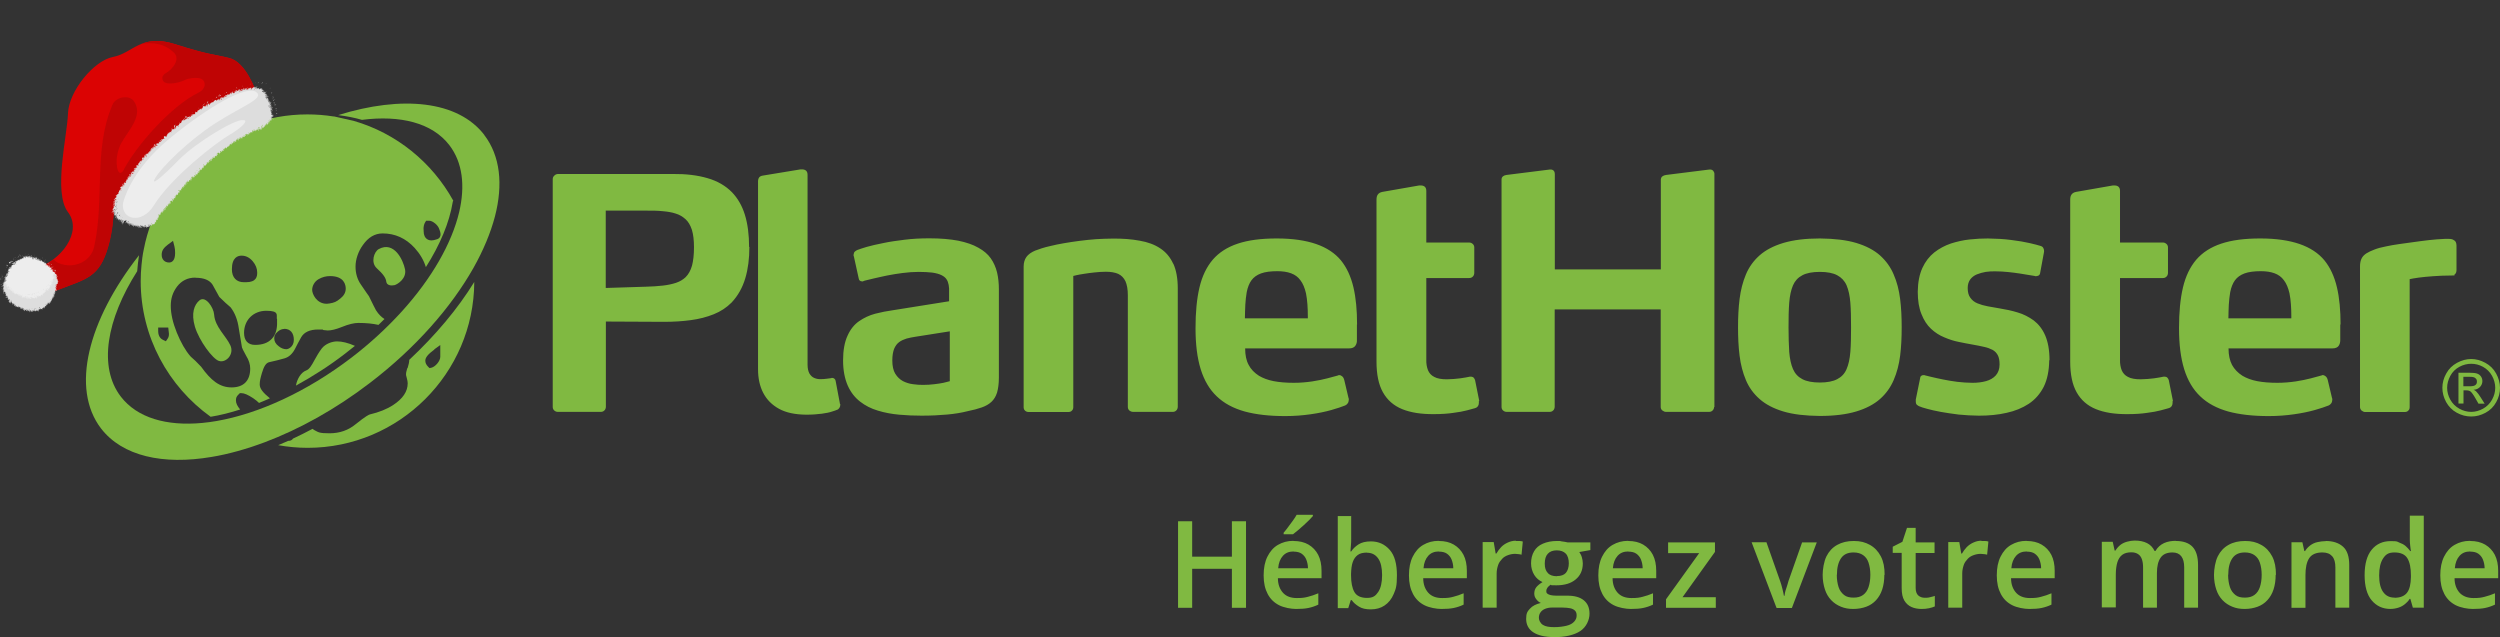 <svg xmlns="http://www.w3.org/2000/svg" viewBox="75.5 78.6 1787.5 455.6"><rect x="75.5" y="78.6" width="1787.5" height="455.6" fill="#333333" stroke="none"/><defs><style>.cls-1{fill:#e87570}.cls-1,.cls-10,.cls-2,.cls-3,.cls-4,.cls-5,.cls-6,.cls-7,.cls-8{stroke-width:0}.cls-2{fill:#80b941}.cls-3{fill:#db0303}.cls-4{fill:#aeffe4}.cls-5{fill:#f2c555}.cls-6{fill:#bf0404}.cls-7{fill:#ddd}.cls-8{fill:#ededed}.cls-10{fill:#63d3b0}.cls-12{display:none}</style></defs><g id="Layer_1" data-name="Layer 1"><path d="M1836.9 354.8h4.3c2.1 0 3.5-.3 4.2-.9.8-.6 1.1-1.4 1.1-2.5s-.2-1.2-.5-1.8c-.4-.5-.9-.9-1.5-1.2-.7-.3-1.8-.4-3.6-.4h-4.1v6.7Zm-3.6 12.5v-22.2h7.6c2.6 0 4.5.2 5.7.6 1.2.4 2.1 1.1 2.8 2.1.7 1 1 2.1 1 3.3 0 1.6-.6 3-1.7 4.2-1.2 1.2-2.7 1.9-4.6 2 .8.3 1.4.7 1.9 1.2.9.9 2 2.3 3.3 4.4l2.7 4.3h-4.4l-2-3.5c-1.5-2.7-2.8-4.5-3.7-5.2-.7-.5-1.6-.8-2.9-.8h-2.1v9.4h-3.6Zm9.1-28.6c-2.9 0-5.7.7-8.5 2.2-2.7 1.5-4.9 3.6-6.4 6.4-1.5 2.8-2.3 5.6-2.3 8.6s.8 5.8 2.3 8.5c1.5 2.7 3.6 4.8 6.4 6.4 2.7 1.5 5.6 2.3 8.5 2.3s5.8-.8 8.5-2.3c2.7-1.5 4.8-3.6 6.4-6.4 1.5-2.7 2.3-5.6 2.3-8.5s-.8-5.9-2.3-8.6c-1.5-2.7-3.7-4.9-6.4-6.4s-5.6-2.2-8.4-2.2Zm0-3.4c3.5 0 6.8.9 10.1 2.7 3.3 1.8 5.9 4.3 7.7 7.6 1.8 3.3 2.8 6.7 2.8 10.3s-.9 7-2.7 10.2c-1.8 3.3-4.3 5.8-7.6 7.6-3.3 1.8-6.7 2.7-10.3 2.7s-7-.9-10.3-2.7c-3.3-1.8-5.8-4.4-7.6-7.6-1.8-3.3-2.7-6.7-2.7-10.2s.9-7 2.8-10.3c1.8-3.3 4.4-5.8 7.7-7.6 3.3-1.8 6.7-2.7 10.1-2.7ZM571.7 255.4c0 5.3-.5 9.6-1.4 13.1-1 3.5-2.5 6.2-4.6 8.3-1.8 1.7-4.1 3.1-6.8 4-2.7.9-5.9 1.6-9.5 2-3.6.4-7.7.7-12.2.8l-28.6.9v-55.3h29.3c4.1 0 7.9 0 11.4.4 3.5.3 6.6.8 9.3 1.7 2.7.8 5 2.2 6.9 3.9 2.1 1.8 3.6 4.4 4.7 7.7 1 3.3 1.5 7.5 1.5 12.5m39.4-.2c0-8.8-1-16.5-3-23s-5.1-11.8-9.2-16.1c-4.6-4.7-10.5-8.1-17.5-10.1-7.1-2.1-15.4-3.1-24.8-3h-82c-1.1 0-2 .4-2.7 1.1-.8.7-1.2 1.5-1.2 2.6v162.9c0 1 .4 1.9 1.1 2.5.7.6 1.5 1 2.6 1H505c1.1 0 1.9-.3 2.6-1 .7-.6 1-1.5 1.1-2.5v-61.1l40.3.2h1.6c6.6 0 12.8-.4 18.8-1.2 6-.8 11.4-2.2 16.4-4.2 5-2 9.2-4.8 12.8-8.4 4.6-4.9 7.8-10.7 9.8-17.4 2-6.7 2.9-14.2 2.9-22.3ZM676.1 367.5l-3-15.9c-.1-.8-.3-1.5-.8-2-.4-.5-1.1-.8-2-.8s-.2 0-.3.1c-.1 0-.2.1-.3.1-.9.1-2 .3-3.2.4-1.3.2-2.8.3-4.6.3-1.5 0-2.9-.3-4.3-.9-1.4-.6-2.5-1.7-3.4-3.2-.8-1.5-1.3-3.6-1.3-6.3V203.6c0-1.4-.4-2.4-1.1-3-.7-.6-1.7-.9-2.8-.9h-1.1l-26.7 4.4c-1.5.2-2.5.7-3 1.5s-.8 1.9-.7 3.4v133.6c0 6.4 1.2 12.1 3.7 16.9 2.5 4.8 6.2 8.6 11.3 11.4 5.1 2.8 11.5 4.1 19.4 4.2 4.5 0 8.2-.3 11.2-.7 3-.4 5.5-.9 7.2-1.5 1.8-.5 3-1 3.7-1.3.2 0 .4-.1.8-.4.3-.3.7-.7 1-1.2.3-.5.5-1.2.5-1.9v-.7ZM754.4 351.2c-1 .3-2.5.7-4.3 1.1-1.9.4-4 .7-6.5 1-2.5.3-5.1.5-8 .5-2.3 0-4.8-.1-7.3-.5-2.6-.3-5-1.1-7.2-2.2-2.2-1.2-4-2.9-5.5-5.3-1.4-2.3-2.1-5.5-2.1-9.5 0-3.4.5-6.2 1.3-8.3.9-2.1 2.1-3.7 3.6-4.8 1.5-1.1 3.3-1.9 5.2-2.5 2-.5 4.1-1 6.3-1.3l24.7-3.9v35.7Zm35.3-2.3v-63.4c0-4.3-.4-8.3-1.3-12.1-.9-3.7-2.4-7.1-4.5-10.1s-5.1-5.5-8.9-7.6c-3.8-2.2-8.6-3.8-14.3-5-5.8-1.1-12.7-1.7-20.7-1.7-6.2 0-12.1.3-17.7 1s-10.7 1.4-15.3 2.4c-4.6.9-8.5 1.8-11.7 2.7-3.1.9-5.4 1.7-6.7 2.2-.6.2-1.2.6-1.8 1.1-.6.5-.9 1.3-1 2.3v.6c0 .2 0 .3.2.6l3.5 15.9c.1.7.4 1.2.8 1.5.4.3 1 .5 1.7.5s.5 0 .8-.2c.3 0 .6-.2.8-.3 1.6-.4 3.8-.9 6.6-1.6 2.8-.7 6-1.3 9.5-2.1 3.5-.7 7.3-1.3 11.1-1.8 3.9-.5 7.7-.8 11.5-.8s7.1.2 9.8.5c2.7.4 4.9 1 6.5 1.8 1.6.8 2.8 1.7 3.6 2.9.8 1.1 1.3 2.5 1.6 4.1.3 1.6.4 3.4.3 5.5v6.2l-40.1 6.4c-4.3.6-8.5 1.4-12.7 2.5-4.2 1.1-8 2.9-11.5 5.3s-6.3 5.9-8.3 10.4c-2.1 4.5-3.2 10.4-3.2 17.7 0 7.1 1.2 13.1 3.3 17.9 2.1 4.8 5.1 8.6 8.8 11.5 3.7 2.9 8 5.1 12.8 6.5 4.8 1.5 9.9 2.4 15.2 2.9 5.3.5 10.7.7 16.1.7 6.7 0 12.7-.3 18.2-.8s10.3-1.3 14.6-2.4c4-.8 7.4-1.7 10.2-2.7 2.8-1 5.1-2.3 6.9-4 1.8-1.7 3.1-3.8 4-6.6.8-2.8 1.3-6.3 1.3-10.6ZM914.3 267.1c-2.1-4.6-5.2-8.3-9.2-10.9-4-2.7-8.9-4.5-14.7-5.5-5.8-1.1-12.3-1.6-19.7-1.5-3.6 0-7.4.2-11.4.4-4 .3-7.9.7-11.8 1.2-4 .5-7.7 1.1-11.3 1.7-3.6.6-6.8 1.3-9.7 2-4.5 1-8.1 2.2-10.9 3.3-2.8 1.2-4.9 2.7-6.2 4.5-1.3 1.8-2 4.1-2 7v100.4c0 1 .3 1.9 1 2.5.6.6 1.5 1 2.7 1h28.1c1.2 0 2.1-.3 2.7-1 .7-.6 1-1.5 1-2.5v-93.8s.7-.2 2.1-.5c1.4-.3 3.2-.7 5.5-1 2.3-.4 4.8-.7 7.5-1 2.7-.3 5.5-.5 8.2-.5 3.5 0 6.5.5 8.8 1.5 2.3 1.1 4 2.8 5.2 5.3 1.1 2.5 1.7 5.8 1.7 10v79.9c0 1 .4 1.9 1.1 2.5.7.6 1.7 1 2.8 1h28.1c1.1 0 1.9-.3 2.6-1 .7-.6 1-1.5 1.1-2.5v-84.8c0-7.2-1.1-13.1-3.2-17.7ZM1010.8 306.2h-45.2c0-3.5.2-6.7.3-9.8.2-3.1.5-6 1-8.9.7-3.5 1.8-6.3 3.4-8.5 1.6-2.2 3.9-3.8 6.8-4.9 3-1.1 6.9-1.6 11.7-1.6 3.8 0 7.1.5 9.8 1.5 2.7 1 5 2.6 6.7 5 1.8 2.3 3.1 5.5 4 9.4.5 2.5.8 5.1 1 7.8.2 2.7.3 5.5.3 8.6v1.4Zm35 4.4c0-10.1-.8-19-2.6-26.6-1.8-7.6-4.7-14-8.9-19.2-4.3-5.2-10.2-9.1-17.7-11.7-7.5-2.6-16.9-4-28.2-4s-20.4 1.2-27.9 3.7-13.4 6.3-17.9 11.5c-4.4 5.2-7.6 11.8-9.5 19.9-1.9 8.1-2.8 17.7-2.8 29 0 11.6 1.2 21.3 3.7 29.4 2.5 8 6.3 14.5 11.5 19.4 5.2 5 11.8 8.5 19.9 10.8 8.1 2.2 17.7 3.3 29 3.3 6.6 0 12.6-.5 18.2-1.3s10.4-1.8 14.7-3c4.2-1.2 7.5-2.3 10-3.3.7-.3 1.3-.8 1.8-1.5.5-.6.7-1.4.8-2.5v-.5c0-.2 0-.5-.2-.8l-3-12.7c-.3-1.3-.8-2.2-1.5-2.8-.7-.6-1.4-.9-2.2-.9h-.3c-.1 0-.2 0-.3.2-2 .6-4.6 1.3-7.8 2.1-3.1.8-6.8 1.6-10.8 2.2-4.1.6-8.4 1-13.2 1-5.6 0-10.4-.4-14.5-1.2-4.1-.8-7.5-2.1-10.4-3.8-3.3-2.1-5.8-4.7-7.4-7.8-1.7-3.1-2.5-7-2.5-11.8h74.4c2.1 0 3.6-.7 4.4-1.9.8-1.2 1.2-2.5 1.1-4.1v-11.1ZM1133.2 365.5l-3-15c-.2-.7-.5-1.3-1-1.8-.4-.5-1-.7-1.8-.8h-.9c-1.8.4-4.1.8-6.9 1.2-2.8.4-6 .6-9.5.7-3.9 0-6.9-.5-9.1-1.7-2.2-1.1-3.6-2.7-4.5-4.8-.8-2.1-1.3-4.6-1.2-7.6v-58.3h30.6c1.1 0 1.9-.3 2.6-1 .7-.6 1-1.5 1.1-2.5v-18.4c0-1-.4-1.9-1.1-2.5-.7-.6-1.5-1-2.6-1h-30.6v-36.9c0-1.4-.4-2.4-1.1-3-.7-.6-1.7-.9-2.8-.9h-1.2l-26.3 4.6c-1.5.3-2.5.9-3.2 1.8-.7.9-1 2.1-1 3.7v115.9c0 9.1 1.5 16.4 4.6 21.9 3.1 5.5 7.6 9.5 13.7 12s13.7 3.7 22.9 3.6c5.1 0 9.7-.3 13.7-.9 4-.5 7.2-1.1 9.8-1.8 2.6-.7 4.5-1.2 5.5-1.5 1.1-.3 1.9-.8 2.3-1.5.5-.7.7-1.5.7-2.4v-1.4ZM1301.3 369.6V203c0-.8-.3-1.6-.8-2.2-.5-.6-1.3-1-2.2-1h-.5l-31.1 3.9c-1 .1-1.9.5-2.6 1-.7.5-1 1.3-1.1 2.2v64.3h-75.8V203c0-.8-.2-1.6-.7-2.2-.5-.6-1.2-1-2.3-1h-.5l-31.1 3.9c-1 .1-1.9.5-2.5 1-.6.5-1 1.3-1 2.2v162.7c0 1 .4 1.9 1.1 2.5.7.6 1.5 1 2.6 1h30.6c1.1 0 1.9-.3 2.6-1 .7-.6 1-1.5 1.1-2.5v-69.8h75.8v69.8c0 1 .4 1.9 1.2 2.5.8.6 1.6 1 2.7 1h30.6c1.1 0 1.9-.3 2.6-1 .7-.6 1-1.5 1.1-2.5M1399 312.7c0 6.7-.1 12.6-.5 17.5-.4 5-1.3 9.1-2.7 12.3-1.4 3.3-3.6 5.6-6.7 7.2-3 1.6-7.2 2.4-12.4 2.4s-9.5-.8-12.5-2.4c-3.1-1.6-5.3-4-6.7-7.2-1.4-3.2-2.3-7.3-2.7-12.3-.3-4.9-.5-10.8-.5-17.5 0-6.8.1-12.7.5-17.7s1.3-9.1 2.7-12.4c1.4-3.2 3.6-5.6 6.7-7.2 3-1.6 7.2-2.4 12.5-2.4s9.4.8 12.4 2.4c3 1.6 5.3 4 6.7 7.2 1.4 3.3 2.3 7.4 2.7 12.4.4 5 .5 10.9.5 17.7m36.2 0c0-7.2-.3-13.9-1.1-20.3s-2.3-12.2-4.6-17.5c-2.2-5.3-5.5-9.8-9.8-13.7-4.3-3.8-10-6.8-17-8.9-7-2.1-15.7-3.1-26-3.2-10.4 0-19 1.1-26.1 3.2-7 2.1-12.7 5.1-17 8.9-4.3 3.8-7.6 8.4-9.8 13.7-2.2 5.3-3.7 11.1-4.5 17.5-.8 6.4-1.1 13.1-1.1 20.3 0 7.1.3 13.9 1.1 20.2.8 6.4 2.3 12.2 4.5 17.4 2.2 5.3 5.5 9.8 9.8 13.6 4.3 3.8 10 6.8 17 8.9 7 2.1 15.7 3.1 26.1 3.2 10.3 0 19-1.1 26-3.2s12.7-5.1 17-8.9c4.3-3.8 7.6-8.4 9.8-13.6 2.3-5.3 3.8-11.1 4.6-17.4.8-6.3 1.1-13.1 1.1-20.2ZM1540.9 336.2c0-7.3-1.1-13.2-3.1-17.8-2-4.6-4.8-8.1-8.2-10.7-3.5-2.5-7.3-4.5-11.5-5.7-4.2-1.3-8.5-2.2-12.9-2.9-3-.5-5.8-1-8.5-1.5s-5.1-1.2-7.3-2.1c-2.2-.9-3.8-2.2-5.1-4-1.3-1.7-1.9-4.1-1.9-7 0-2.5.7-4.6 1.8-6.1 1.2-1.6 2.8-2.8 4.7-3.6 2-.8 4.1-1.4 6.4-1.8 2.3-.3 4.6-.5 6.9-.4 3 0 6.1.2 9.1.5s5.9.7 8.6 1.1c2.7.4 4.9.8 6.7 1.1 1.8.3 3.1.5 3.7.6.1 0 .2 0 .3.1.1 0 .2.1.3.1.8 0 1.5-.2 2.2-.5.6-.4 1-1 1.1-1.8l2.8-15.2v-.7c0-.7-.2-1.4-.6-2.1-.4-.7-1-1.1-2-1.4-1.6-.5-4.2-1.2-7.7-2-3.6-.8-7.9-1.6-13-2.2-5.1-.7-10.7-1-16.9-1.1-4.1 0-8.4.2-13 .7-4.6.5-9 1.5-13.4 2.9-4.4 1.5-8.3 3.6-11.9 6.4-3.5 2.8-6.4 6.5-8.5 11.1-2.1 4.6-3.2 10.2-3.3 17 0 6.4.9 11.8 2.7 16.1 1.7 4.3 4 7.8 6.8 10.4 2.8 2.6 6 4.7 9.5 6.1 3.5 1.5 6.9 2.6 10.5 3.3 3.5.7 6.9 1.4 9.9 1.9s5.7 1.1 8 1.6c2.4.5 4.4 1.3 6 2.1 1.7.9 2.9 2.2 3.8 3.8.9 1.7 1.3 3.9 1.3 6.7 0 3.3-1 5.9-2.7 7.8-1.7 1.9-4.1 3.3-7 4.1-2.9.8-6.1 1.2-9.6 1.2-3.6 0-7.3-.3-10.9-.7-3.6-.5-7.1-1-10.3-1.7-3.2-.7-5.9-1.2-8.2-1.8-2.2-.5-3.7-.9-4.5-1.1-.2-.1-.4-.2-.6-.2h-.6c-.7 0-1.3.2-1.7.6-.5.4-.7 1.1-.8 2.1l-3 14.7v1.4c0 1.2.3 2.1.9 2.5.6.5 1.1.8 1.6 1 1.1.5 2.9 1.1 5.6 1.8 2.6.7 5.9 1.5 9.8 2.2 3.8.7 8.1 1.3 12.7 1.9 4.6.5 9.5.7 14.5.8 7.1 0 13.6-.6 19.7-2 6.1-1.3 11.4-3.5 16-6.5 4.5-3 8.1-7.1 10.7-12.2 2.5-5.1 3.8-11.4 3.9-18.9M1629.2 365.5l-3-15c-.2-.7-.5-1.3-1-1.8-.4-.5-1-.7-1.8-.8h-.9c-1.8.4-4.1.8-6.9 1.2-2.8.4-6 .6-9.5.7-3.9 0-6.9-.5-9.1-1.7-2.2-1.1-3.6-2.7-4.5-4.8-.8-2.1-1.3-4.6-1.2-7.6v-58.3h30.6c1.1 0 1.9-.3 2.6-1 .7-.6 1-1.5 1.1-2.5v-18.4c0-1-.4-1.9-1.1-2.5-.7-.6-1.5-1-2.6-1h-30.6v-36.9c0-1.4-.4-2.4-1.1-3-.7-.6-1.7-.9-2.8-.9h-1.2l-26.3 4.6c-1.5.3-2.5.9-3.2 1.8-.7.9-1 2.1-1 3.7v115.9c0 9.1 1.5 16.4 4.6 21.9 3.1 5.5 7.6 9.5 13.7 12s13.7 3.7 22.9 3.6c5.1 0 9.7-.3 13.7-.9 4-.5 7.2-1.1 9.8-1.8 2.6-.7 4.5-1.2 5.5-1.5 1.1-.3 1.9-.8 2.3-1.5.5-.7.7-1.5.7-2.4v-1.4ZM1714 306.2h-45.2c0-3.5.2-6.7.3-9.8.2-3.1.5-6 1-8.9.7-3.5 1.8-6.3 3.4-8.5 1.6-2.2 3.9-3.8 6.8-4.9 3-1.1 6.9-1.6 11.7-1.6 3.8 0 7.1.5 9.8 1.5 2.7 1 5 2.6 6.7 5 1.8 2.3 3.1 5.5 4 9.4.5 2.5.8 5.1 1 7.8.2 2.7.3 5.5.3 8.6v1.4Zm35 4.4c0-10.1-.8-19-2.6-26.6-1.8-7.6-4.7-14-8.9-19.2-4.3-5.2-10.2-9.1-17.7-11.7-7.5-2.6-16.9-4-28.2-4s-20.4 1.2-27.9 3.7-13.4 6.3-17.9 11.5c-4.4 5.2-7.6 11.8-9.5 19.9-1.9 8.1-2.8 17.7-2.8 29 0 11.6 1.2 21.3 3.7 29.4 2.5 8 6.3 14.5 11.5 19.4 5.2 5 11.8 8.5 19.9 10.8 8.1 2.2 17.7 3.3 29 3.3 6.6 0 12.6-.5 18.2-1.3s10.4-1.8 14.7-3c4.2-1.2 7.5-2.3 10-3.3.7-.3 1.3-.8 1.8-1.5.5-.6.7-1.4.8-2.5v-.5c0-.2 0-.5-.2-.8l-3-12.7c-.3-1.3-.8-2.2-1.5-2.8-.7-.6-1.4-.9-2.2-.9h-.3c-.1 0-.2 0-.3.2-2 .6-4.6 1.3-7.8 2.1-3.1.8-6.8 1.6-10.8 2.2-4.1.6-8.4 1-13.2 1-5.6 0-10.4-.4-14.5-1.2-4.1-.8-7.5-2.1-10.4-3.8-3.3-2.1-5.8-4.7-7.5-7.8-1.6-3.1-2.5-7-2.5-11.8h74.4c2.1 0 3.6-.7 4.4-1.9.8-1.2 1.1-2.5 1.1-4.1v-11.1ZM1831.9 271v-16.8c0-1-.2-1.8-.5-2.5-.3-.6-.7-1-1.1-1.2-.7-.5-1.3-.8-1.9-.9-.6-.2-1.5-.2-2.7-.2h-2.1c-3.8.2-7.7.4-11.6.9-3.9.5-7.5.9-10.8 1.4-3.3.5-6.7.9-10.1 1.4-3.4.5-6.6 1-9.7 1.7-3.1.6-5.8 1.3-8.1 2.2-2.4.9-4.3 1.8-5.9 2.8-1.5 1-2.7 2.2-3.4 3.7-.7 1.4-1.1 3.3-1.1 5.5v100.7c0 1 .5 1.9 1.2 2.5.8.6 1.6 1 2.5 1h28.1c1.2 0 2.1-.3 2.7-1 .7-.6 1-1.5 1-2.5v-91.5c1.3-.3 3.5-.7 6.4-1.1 2.9-.4 6.3-.7 10.2-1 4-.3 8.2-.5 12.7-.5s2.2-.2 2.8-.7c.6-.4 1-1 1.2-1.7.2-.7.2-1.5.2-2.3M314.2 161.9c-6.2-1-12.5-1.5-18.9-1.5-58 0-106.4 41.6-117 96.5-.8 3.5-1.5 9.3-1.6 11-.4 3.9-.6 7.8-.6 11.7 0 39.9 19.8 75.3 50 97 6.8-1.1 13.9-2.9 21.1-5.2-2-2.4-3-4.5-3-6.4s.3-2.9 2-4.5l.8-.8h1.1c2 0 4.6 1.1 8.4 3.6 1.9 1.3 3.2 2.4 4.2 3.4 2.6-1 5.2-2.2 7.8-3.3-5.1-4.1-7.3-7.1-7.3-9.8s.5-4.6 1.6-8.4c1.4-4.7 2.9-7 5-7.6 3.9-.8 7.6-1.8 11.2-2.8 3-.9 5.4-3 7.3-6.5 1.4-2.8 2.9-5.6 4.5-8.5 2.1-3.7 6.2-5.6 12.2-5.6s2.2.1 3.8.4c1.3.2 2.3.3 3 .3 2.5 0 5.9-.8 10.1-2.5 4.9-2 8.8-2.9 11.8-2.9 5.7 0 10.5.5 14.4 1.4 1.4-1.4 2.9-2.8 4.3-4.2-2.1-1.3-4.2-3.3-6.1-6.3-.9-1.6-2.5-4.9-5-10-.5-.7-1.9-2.6-5.8-8.4-2.5-3.6-3.8-7.9-3.8-12.8s1.8-10.6 5.2-15.3c3.8-5.5 8.5-8.4 14.2-8.4 8.9 0 16.6 3.5 22.9 10.4 3.8 4.2 6.5 8.8 8 13.7 10.1-15.9 16.8-31.8 19.2-46.5 0-.4.2-.7.4-1-15.1-27.4-40.7-48.3-71.3-57.1l-14.2-3.2Zm64.1 80.7c0-2.1.4-3.7 1.1-4.9l.8-1.3h2c1.5 0 2.9.7 4.7 2.2 1.8 1.6 2.4 3 2.7 3.9 1.1 2.7 1.2 4.5.3 5.8-.5.7-1.2 1.2-2.1 1.4-1.4.5-2.7.8-3.9.8s-5.5-.5-5.5-6.7v-1.2Zm-75 35.6c2.6-1.5 5.3-2.2 8.2-2.2 10.1 0 11.2 6.3 11.2 9s-1.3 5-3.8 7c-2.9 2.4-4.3 3-7.9 3.6-.7.1-1.3.2-1.9.2-7.3 0-10.4-7.1-10.4-9.9s1.6-6 4.6-7.7Zm-24.6 35.5c4.3 0 6.9 2.9 6.9 7.9s-4 6.7-5.3 6.7c-1.9 0-3.8-.7-5.6-2.2-2.1-1.6-3.1-3.5-3.1-5.4s.4-3.2 2.5-5c1.5-1.3 3.1-1.9 4.7-1.9Zm-5.1-7.2v2.1c.2 5.4-1.1 9.6-3.9 12.4-2.7 2.8-6.6 4.2-11.8 4.2s-7.9-3.2-7.9-8.6c0-9.2 6.7-15.8 15.9-15.8s7.3 3 7.5 5.7Zm-25.3-45.1c3 0 5.7 1.4 7.9 4 2.1 2.5 3.2 5.2 3.2 8.1s-.6 6.9-8.1 6.9h-1.4c-5.4 0-8.6-3.4-8.6-9.3 0-8.5 4.3-9.7 6.9-9.7Zm-33 15.8c6 0 10.1 1.7 12.2 5 1.6 3 3.2 5.9 4.8 8.7 3.2 3.2 5.9 5.6 7.7 7.1l.5.5c2.9 3.8 4.9 8.8 5.7 14.7l2.3 13.8c.1.4.7 1.9 3 6 1.9 3 2.9 6.1 2.9 9.1 0 8.7-4.7 13.5-13.3 13.5s-14.8-5-21.8-14.8c-3-3.2-5.5-5.6-7.2-7l-.4-.4c-3.6-4.1-6.9-9.9-9.8-17-2.9-7.2-4.3-13.6-4.3-19.1s1.5-9.8 4.5-13.8c3.2-4.2 7.6-6.4 13-6.4Zm-19.3-24 3.2-2.4 1 3.9c.4 1.5.5 3.1.5 4.9 0 5.8-2.7 6.7-4.3 6.7-3.2 0-5.3-2.2-5.3-5.5s1.6-5.1 4.8-7.6Zm-7.4 59.6h7.2l.5 4.5c0 1.5-.3 2.5-.9 3.4l-1.3 1.9-2.1-1c-1.3-.6-3.4-2.3-3.4-6.2v-2.7ZM366.7 341.8c-.8 2.6-.9 3.8-.9 4.3s0 1 .5 2.6c.5 1.7.7 3 .7 4 0 5.8-3.5 11-10.4 15.5-4.6 3-10.2 5.2-16.6 6.7-.5.1-2.8 1-10.2 7-5.2 4.3-11.4 6.5-18.7 6.5s-7.9-.7-10.7-2.2c-.5-.3-1-.6-1.4-1-4.7 2.5-9.3 4.8-14 7-.7 1-1.7 1.6-3.1 1.6h-.3c-2.4 1.1-4.8 2.1-7.2 3.1 6.8 1.2 13.8 1.9 21 1.9 65.5 0 118.9-53.2 119.2-118.6-11.8 19.2-27.7 38.1-46.5 55.7v.1c0 1.4-.4 3.3-1.2 5.9Zm19.3-13.4 4.3-3.1v8.4c0 3.2-3.7 7.2-6.3 7.8l-1.4.3-1-1c-1.3-1.3-2-2.7-2-4.3 0-2.3 1.9-4.6 6.5-8Z" class="cls-2"/><path d="M357.5 282.5c2.1-.5 8.9-4.7 7.6-11.3-1.3-6.6-7.8-20.5-18.8-14.5-3.4 1.9-5.9 9.6-1.4 13.7s6.5 6.9 6.8 9.6c.3 2.7 3.6 3 5.7 2.5ZM329.3 325.9c-5-2.2-9.2-3.2-12.8-3.2s-8.3 1.7-10.9 5c-2.2 2.9-3.8 5.8-5.2 8.3-2 3.7-3.6 6.6-6 7.5-3.6 1.3-6.5 6-7.3 10.8 11.9-6.5 23.8-14.1 35.1-22.8l7.2-5.7ZM232.2 336.7c4.8 1.5 11-4.7 8-11.2-3-6.6-11-13.1-11.6-22-.3-4.8-6-13.7-10.4-10.2-3.8 3.1-6.2 9.2-3.3 19 3 9.8 12.5 22.9 17.2 24.4Z" class="cls-2"/><path d="M421.8 175.1c-18.9-24.6-58.9-28.4-104.5-14.2 6.3.8 11.9 1.9 17 3.4 27.4-3.5 50.2 2.1 62.5 18.1 9.5 12.4 11.4 29.1 7 47.9-5.3 22.3-19.6 47.4-41.1 71.1-10.4 11.4-22.4 22.6-35.9 32.9-32.2 24.6-66.6 40.1-96.3 45.3-3.5.6-7 1.1-10.4 1.4-25.5 2.4-46.5-3.6-58.2-18.8-16.2-21.1-10.3-55.1 11.7-89.7.3-3.8.7-7.6 1.3-11.4-36.5 46.6-49 95.2-27.2 123.8 15.3 19.9 44.4 26.3 79.1 20.4 12.1-2 24.9-5.6 38-10.5 24.7-9.3 50.5-23.5 75.3-42.5 32.7-25 58-54 73.9-82.1 7.1-12.6 12.3-25.1 15.4-36.9 5.9-22.8 3.8-43.2-7.6-58.1Z" class="cls-2"/></g><g id="Layer_4" data-name="Layer 4"><g id="Layer_2-2" data-name="Layer 2-2"><g id="Layer_3-2" data-name="Layer 3-2" style="isolation:isolate"><path d="M966.4 513.2h-10.1v-27.9h-28.4v27.9h-10.1v-61.9h10.1v25.3h28.4v-25.3h10.1v61.9ZM1000.4 465.4c4.2 0 7.8.9 10.7 2.6s5.3 4.2 6.9 7.3 2.4 7 2.4 11.4v5.3h-31.2c0 4.5 1.4 8 3.7 10.5s5.6 3.7 9.8 3.7 5.7-.3 8-.9 4.9-1.4 7.4-2.5v8.1c-2.3 1.1-4.7 1.9-7.1 2.4s-5.3.7-8.8.7-8.7-.9-12.2-2.7-6.2-4.4-8.1-8-2.9-7.9-2.9-13.3.9-9.8 2.7-13.4c1.8-3.6 4.2-6.5 7.5-8.4 3.3-1.9 6.8-2.9 11.1-2.9Zm0 7.5c-3.2 0-5.7 1-7.6 3.1s-3.1 5-3.4 8.9h21.3c0-2.3-.5-4.4-1.2-6.2s-1.9-3.2-3.3-4.2-3.4-1.5-5.8-1.5Zm13.8-26.2v.9c-.7.8-1.6 1.8-2.7 2.9s-2.4 2.3-3.8 3.6-2.7 2.4-4.1 3.6-2.5 2.1-3.6 2.9h-6.7v-1.1c.9-1.1 2-2.3 3.1-3.9s2.3-3.1 3.4-4.6 2.1-3 2.8-4.3h11.6ZM1041.6 447.4v15.9c0 1.8 0 3.6-.2 5.4s-.2 3.2-.3 4.2h.5c1.3-2 3.1-3.7 5.3-5.1s5.1-2.1 8.8-2.1c5.6 0 10 2.1 13.5 6.1s5.1 10.1 5.1 18.1-.8 9.8-2.3 13.4-3.7 6.3-6.5 8.2-6.1 2.8-9.8 2.8-6.4-.6-8.6-2-3.9-2.8-5.1-4.6h-.7l-1.8 5.7h-7.5v-65.8h9.8Zm11.4 26.3c-2.8 0-5.1.5-6.7 1.7s-2.8 2.8-3.6 5.1-1.1 5.1-1.2 8.5v.9c0 5.2.8 9.2 2.4 12s4.7 4.2 9 4.2 6.1-1.4 8-4.2 2.8-6.9 2.8-12.1-.9-9.2-2.8-11.9-4.5-4.1-8-4.1ZM1104.3 465.4c4.2 0 7.8.9 10.7 2.6s5.3 4.2 6.9 7.3 2.4 7 2.4 11.4v5.3h-31.2c0 4.5 1.4 8 3.7 10.5s5.6 3.7 9.8 3.7 5.7-.3 8-.9 4.9-1.4 7.4-2.5v8.1c-2.3 1.1-4.7 1.9-7.1 2.4s-5.3.7-8.8.7-8.7-.9-12.2-2.7c-3.5-1.8-6.2-4.4-8.1-8s-2.9-7.9-2.9-13.3.9-9.8 2.7-13.4 4.2-6.5 7.5-8.4c3.3-1.9 6.8-2.9 11.1-2.9Zm0 7.5c-3.2 0-5.7 1-7.6 3.1s-3.1 5-3.4 8.9h21.3c0-2.3-.5-4.4-1.2-6.2s-1.9-3.2-3.3-4.2-3.4-1.5-5.8-1.5ZM1159.3 465.4h2.6c1 0 1.7.2 2.4.4l-.9 9.4c-.6-.2-1.4-.3-2.2-.4s-1.6-.2-2.3-.2c-1.8 0-3.4.3-5.1.9s-3.1 1.4-4.2 2.6-2.3 2.6-2.9 4.4-1.1 3.8-1.1 6.1v24.5h-10v-46.9h7.9l1.4 8.2h.5c.9-1.6 2.1-3.2 3.4-4.6s3-2.5 4.8-3.3 3.6-1.3 5.8-1.3ZM1186.4 534.1c-6.3 0-11.2-1.2-14.6-3.4s-5.1-5.5-5.1-9.6.9-5.3 2.7-7.3c1.8-2 4.4-3.3 7.8-4.1-1.3-.5-2.3-1.4-3.3-2.7s-1.4-2.5-1.4-4.1.5-3.3 1.5-4.5 2.4-2.4 4.4-3.6c-2.4-1.1-4.4-2.7-5.9-5.1-1.4-2.3-2.3-5.1-2.3-8.3s.7-6.2 2.2-8.7c1.4-2.4 3.5-4.2 6.3-5.4s6.1-1.9 10-1.9 1.8 0 2.8.2 1.9.2 2.8.4 1.5.3 2 .4h16.3v5.5l-7.9 1.4c.7 1.1 1.4 2.3 1.8 3.7s.7 2.9.7 4.4c0 4.9-1.7 8.7-5.1 11.5-3.3 2.8-7.9 4.2-13.8 4.2s-2.8-.2-4.1-.4c-1 .6-1.8 1.4-2.3 2.1s-.8 1.5-.8 2.5.3 1.4.8 1.8 1.4.8 2.3 1 2.3.4 3.9.4h8.1c5.1 0 9 1.1 11.7 3.3s4.1 5.3 4.1 9.6-2.2 9.5-6.6 12.4c-4.4 2.9-10.9 4.4-19.1 4.4Zm.4-7.1c3.4 0 6.3-.4 8.8-1s4.2-1.6 5.4-2.9 1.8-2.7 1.8-4.4-.4-2.7-1.2-3.5-1.9-1.4-3.4-1.7-3.4-.5-5.7-.5h-7.3c-1.8 0-3.4.3-4.9.9s-2.5 1.4-3.3 2.5-1.2 2.4-1.2 4 1 3.8 2.9 5 4.5 1.6 8 1.6Zm1.9-36.5c2.9 0 5.1-.8 6.4-2.3s2.1-3.9 2.1-6.8-.7-5.5-2.2-7-3.6-2.3-6.4-2.3-4.9.8-6.4 2.4-2.2 4-2.2 7.1.7 5.1 2.2 6.7c1.4 1.6 3.7 2.3 6.5 2.3ZM1239.7 465.4c4.2 0 7.8.9 10.7 2.6s5.3 4.2 6.9 7.3 2.4 7 2.4 11.4v5.3h-31.2c0 4.5 1.4 8 3.7 10.5s5.6 3.7 9.8 3.7 5.7-.3 8-.9 4.9-1.4 7.4-2.5v8.1c-2.3 1.1-4.7 1.9-7.1 2.4s-5.3.7-8.8.7-8.7-.9-12.2-2.7-6.2-4.4-8.1-8-2.9-7.9-2.9-13.3.9-9.8 2.7-13.4 4.2-6.5 7.5-8.4c3.3-1.9 6.9-2.9 11.1-2.9Zm0 7.5c-3.2 0-5.7 1-7.6 3.1s-3.1 5-3.4 8.9h21.3c0-2.3-.5-4.4-1.2-6.2s-1.9-3.2-3.3-4.2-3.4-1.5-5.8-1.5ZM1302.4 513.2h-35.7v-6.1l23.7-33h-22.2v-7.7h33.5v6.8l-23.2 32.4h23.8v7.7ZM1345.7 513.2l-17.8-46.9h10.6l9.7 27.5c.6 1.7 1.2 3.6 1.7 5.7s.9 3.7 1.1 5.1h.4c.2-1.4.5-3.2 1.2-5.1s1.2-3.9 1.7-5.6l9.7-27.5h10.5l-17.8 46.9h-10.8ZM1422.8 489.6c0 3.9-.5 7.3-1.5 10.4s-2.5 5.6-4.4 7.7-4.3 3.7-7 4.7-5.9 1.6-9.3 1.6-6.1-.5-8.8-1.6-5-2.6-7-4.7-3.5-4.6-4.5-7.7-1.6-6.5-1.6-10.4.9-9.6 2.7-13.2 4.3-6.3 7.7-8.2 7.3-2.8 11.9-2.8 8.1.9 11.5 2.8 5.9 4.6 7.8 8.2 2.7 8 2.7 13.2Zm-34 0c0 3.4.5 6.3 1.3 8.8s2.2 4.2 3.9 5.6 4 1.9 6.8 1.9 5-.6 6.8-1.9 3.1-3.2 3.9-5.6 1.3-5.3 1.3-8.8-.5-6.2-1.3-8.7-2.2-4.2-3.9-5.4-4-1.9-6.8-1.9c-4.2 0-7.1 1.4-9 4.2s-2.9 6.7-2.9 11.8ZM1451.6 506c1.3 0 2.6 0 3.9-.4s2.4-.5 3.4-.9v7.5c-1.1.5-2.5.9-4.2 1.3s-3.6.5-5.4.5c-2.6 0-5.1-.5-7.1-1.4s-3.8-2.4-5.1-4.6-1.9-5.1-1.9-9v-25.1h-6.4v-4.4l6.9-3.5 3.3-10h6.2v10.4h13.5v7.6h-13.5v25c0 2.3.6 4.2 1.8 5.3s2.8 1.7 4.7 1.7ZM1492.2 465.4h2.6c1 0 1.7.2 2.4.4l-.9 9.4c-.6-.2-1.4-.3-2.2-.4s-1.6-.2-2.3-.2c-1.8 0-3.4.3-5.1.9s-3.1 1.4-4.2 2.6-2.3 2.6-2.9 4.4-1.1 3.8-1.1 6.1v24.5h-10v-46.9h7.9l1.4 8.2h.5c.9-1.6 2.1-3.2 3.4-4.6 1.4-1.4 3-2.5 4.8-3.3s3.6-1.3 5.8-1.3ZM1524.6 465.4c4.2 0 7.8.9 10.7 2.6s5.3 4.2 6.9 7.3 2.4 7 2.4 11.4v5.3h-31.2c0 4.5 1.4 8 3.7 10.5s5.6 3.7 9.8 3.7 5.7-.3 8-.9 4.9-1.4 7.4-2.5v8.1c-2.3 1.1-4.7 1.9-7.1 2.4-2.4.5-5.3.7-8.8.7s-8.7-.9-12.2-2.7-6.2-4.4-8.1-8c-1.9-3.6-2.9-7.9-2.9-13.3s.9-9.8 2.7-13.4c1.8-3.6 4.2-6.5 7.5-8.4 3.3-1.9 6.8-2.9 11.1-2.9Zm0 7.5c-3.2 0-5.7 1-7.6 3.1-1.9 2.1-3.1 5-3.4 8.9h21.3c0-2.3-.5-4.4-1.2-6.2s-1.9-3.2-3.3-4.2-3.4-1.5-5.8-1.5ZM1631.3 465.4c5.2 0 9.2 1.4 11.8 4.1s4 7 4 13v30.6h-9.9v-28.8c0-3.6-.7-6.2-2.1-8-1.4-1.8-3.5-2.7-6.3-2.7-4 0-6.8 1.3-8.5 3.8s-2.6 6.1-2.6 10.9v24.8h-9.9v-28.8c0-2.4-.3-4.4-.9-6s-1.5-2.8-2.8-3.6-2.8-1.2-4.7-1.2c-2.7 0-4.9.6-6.5 1.8s-2.8 3.1-3.5 5.4-1.1 5.3-1.1 8.8v23.4h-10V466h7.8l1.4 6.3h.5c1-1.6 2.2-3 3.6-4.1s3-1.8 4.8-2.3 3.6-.8 5.4-.8c3.5 0 6.4.6 8.8 1.8s4.2 3.1 5.4 5.6h.7c1.4-2.5 3.5-4.4 6.1-5.6s5.6-1.6 8.5-1.6ZM1702.6 489.6c0 3.9-.5 7.3-1.5 10.4s-2.5 5.6-4.4 7.7-4.3 3.7-7 4.7-5.9 1.6-9.3 1.6-6.1-.5-8.8-1.6-5-2.6-7-4.7-3.5-4.6-4.5-7.7-1.6-6.5-1.6-10.4.9-9.6 2.7-13.2c1.8-3.6 4.3-6.3 7.7-8.2 3.3-1.9 7.3-2.8 11.9-2.8s8.1.9 11.5 2.8 5.9 4.6 7.8 8.2c1.9 3.6 2.7 8 2.7 13.2Zm-34 0c0 3.4.5 6.3 1.3 8.8s2.2 4.2 3.9 5.6 4 1.9 6.8 1.9 5-.6 6.8-1.9 3.1-3.2 3.9-5.6 1.3-5.3 1.3-8.8-.5-6.2-1.3-8.7-2.2-4.2-3.9-5.4-4-1.9-6.8-1.9c-4.2 0-7.1 1.4-9 4.2s-2.9 6.7-2.9 11.8ZM1738.4 465.4c5.2 0 9.4 1.4 12.4 4.1s4.4 7.1 4.4 13.1v30.5h-9.9v-28.7c0-3.6-.7-6.3-2.3-8.1s-3.8-2.7-7-2.7c-4.5 0-7.7 1.4-9.5 4.2s-2.6 6.9-2.6 12.1v23.3h-10v-46.9h7.8l1.4 6.3h.5c1-1.6 2.3-3 3.8-4.1s3.2-1.9 5.1-2.3 4-.7 6-.7ZM1784.7 514c-5.6 0-10-2.1-13.4-6.1s-5.1-10.1-5.1-18.1 1.7-14.1 5.1-18.2 7.9-6.1 13.5-6.1 4.4.4 6.1 1 3.3 1.4 4.6 2.5 2.3 2.3 3.3 3.6h.5c-.2-.9-.3-2.2-.5-3.8s-.3-3.2-.3-4.6v-16.9h10v65.8h-7.8l-1.8-6.3h-.5c-.8 1.4-1.9 2.5-3.2 3.6s-2.8 2-4.6 2.6-3.8 1-6.2 1Zm2.9-8c4.2 0 7.2-1.3 9-3.7s2.6-6.1 2.7-11v-1.4c0-5.2-.8-9.3-2.5-12.1s-4.8-4.2-9.2-4.2-6.3 1.4-8.2 4.3c-1.9 2.9-2.8 6.9-2.8 12.1s.9 9.1 2.8 11.8c1.9 2.7 4.5 4.1 8.2 4.1ZM1841.7 465.4c4.2 0 7.8.9 10.7 2.6s5.3 4.2 6.9 7.3 2.4 7 2.4 11.4v5.3h-31.2c0 4.5 1.4 8 3.7 10.5 2.3 2.4 5.6 3.7 9.8 3.7s5.7-.3 8-.9 4.9-1.4 7.4-2.5v8.1c-2.3 1.1-4.7 1.9-7.1 2.4s-5.3.7-8.8.7-8.7-.9-12.2-2.7c-3.5-1.8-6.2-4.4-8.1-8s-2.9-7.9-2.9-13.3.9-9.8 2.7-13.4c1.8-3.6 4.2-6.5 7.5-8.4 3.3-1.9 6.8-2.9 11.1-2.9Zm0 7.5c-3.2 0-5.7 1-7.6 3.1s-3.1 5-3.4 8.9h21.3c0-2.3-.5-4.4-1.2-6.2s-1.9-3.2-3.3-4.2-3.4-1.5-5.8-1.5Z" class="cls-2"/></g></g></g><g id="Layer_2" data-name="Layer 2"><path d="M258.5 144.3s-7-21.2-19.1-24.2c-12-3-14.3-2.1-38.7-9.9-24.4-7.8-30.3 6.5-44.3 9.1-13.9 2.6-31.8 24.6-32.3 40.5-.5 15.9-10.7 56.4 0 70.5 10.7 14-4.8 35-23.9 40.6-19 5.5-3.9 23.1 16.6 15 20.5-8 29.6-8.8 36-31.1 6.4-22.3.9-34.6 11.1-36.9 10.3-2.4 94.5-73.6 94.5-73.6Z" class="cls-3"/><path d="M239.4 120.1c-12-3-14.3-2.1-38.7-9.9-10.8-3.4-18-2.6-23.8-.3 8.1-1.3 16.4.2 22.3 5.7 6 4.5 0 12.8-6 15.8-.8.8-2.3 2.1-1.3 4.7 1.8 3.8 11.1 2 15.6-.2 3-1.5 7.1-1.8 9.8-1.5 5.9.7 6.2 7.4.2 10.4-18.8 9-44.3 37.2-54 56-1.5 2.3-3.5 2-4.3-2.5-1.1-7.5 1-12.8 2.5-16.5 5.3-9.8 17.3-21 9-31.6-3.8-3.8-12.8-2.3-15 3.8-13.5 32.3-5.3 66.1-12.8 100.7-2.3 11.3-15 16.5-25.5 12-1.4-.6-2.5-1.5-3.6-2.6-4 3-8.6 5.4-13.4 6.8-19 5.5-3.9 23.1 16.6 15 20.5-8 29.6-8.8 36-31.1 6.4-22.3.9-34.6 11.1-36.9 10.3-2.4 94.5-73.6 94.5-73.6s-7-21.2-19.1-24.2Z" class="cls-6"/><path d="M165.9 236.1v.2c-.3.5-.3.9-.2.9l.1-.2v.1c-.5.6-.8 1.2-.7 1.2 0 0 .3-.2.6-.6v.2s.1-.1.2-.4c0 0 .3-.1.5-.3 0 .2 0 .4-.1.5 0 .3-.2.5-.1.5 0 0 .2-.2.4-.5.1-.2.2-.5.3-.9 0 .1 0 .3-.1.4-.3.7-.6 1.3-.5 1.4 0 0 .5-.5.9-1.4 0-.2.2-.4.2-.6 0 0 .1 0 .2.1 0 0 0 .2-.1.3-.4.8-.8 1.3-.8 1.4 0 0 .2 0 .4-.3v.5s.1-.1.2-.3v.4s.3-.4.6-1v.5c-.5.6-.8 1.1-.8 1.2 0 0 .5-.4 1.1-1.1v.8c0 .6-.2 1 0 1 0 0 .2-.3.3-.7 0-.2.1-.5.2-.9 0-.1.2-.3.3-.4v.6c0 .1-.1.2-.1.2h.1c0 .5.2.9.3.8v-1.1s.1 0 .2-.1c0 .3 0 .6.1.7v.2c-.2.3-.3.5-.3.5s.3-.2.6-.6c.1.2.2.4.4.5 0 .2-.1.4 0 .4 0 0 .1 0 .2-.2h.2v-.3s.1-.2.2-.3v.2s.2-.3.4-.7c0 .1 0 .3-.1.4-.3.9-.7 1.6-.6 1.6 0 0 .5-.5.8-1.2l.1-.1v-.1l.1-.1.1-.2v.1c-.5.6-.7 1.2-.6 1.2 0 0 .2-.2.5-.6v.2l.2-.4h.2c0 .2-.1.3 0 .3 0 0 .2-.1.4-.4v.9s.2-.2.3-.5c0-.1 0-.3.1-.4-.2.7-.4 1.2-.3 1.2 0 0 .4-.5.6-1.1 0-.1 0-.2.2-.4v.2c-.3.6-.5 1.1-.5 1.1s.2 0 .4-.3c0-.1.2-.3.3-.4-.1.4-.1.8 0 .7.1 0 .3-.5.5-1 0 .1 0 .3.1.4-.5.7-.8 1.3-.8 1.3s.4-.4.9-1c0 0 .1.1.1.2v1.4s.1-.3.2-.7v-1.4c.1.1.2.2.3.2v.2c0 .8.4 1.3.5 1.2v-1c.1 0 .3-.2.4-.4 0 .2.1.4.2.6v.1c-.2.5-.4.9-.4.9s.3-.2.5-.6c.1.2.3.3.4.4.2.1.4.2.4.1 0 0-.3-.4-.6-1 0-.1.2-.3.2-.5v-.1c0 .4 0 .7.2.7 0 0 .2-.4.2-.8 0 .2.1.4.2.4.1.1.2.2.3.1.1 0 .2-.3.3-.7v-.2.5c0 .3-.1.6-.2.8-.1.2-.2.3-.2.3v.1s.2 0 .3-.3v-.1l.4-.4c.1.2.2.4.3.5 0 .2-.1.4 0 .4 0 0 .3-.3.5-.7 0 .2.1.3.2.4v.7s.2-.5.4-1.1c0 .1.1.3.2.3.1.2.3.2.3.2s-.2-.5-.2-1.1v-.5h.2v.8c0 .5.3.9.5 1.1.2.2.3.3.4.3 0 0-.3-.6-.4-1.4.4.6.8.9.9.8 0 .1.1.1.1.1v-.9c.1.1.2.3.3.4.1.2.3.3.4.3h.4c.1 0 .2 0 .2-.1 0 0-.2 0-.4-.2-.1 0-.2-.2-.3-.3 0-.1-.2-.3-.3-.5.2 0 .4 0 .5.1.2 0 .3.2.3.2s0-.2-.1-.4c-.2-.2-.5-.3-.8-.4h-.2v-.1h.3s.2.2.4.3c.1 0 .2.1.3.2.2.4.3.7.4.6v-.5h.4s-.2-.2-.5-.4V239.1s.1 0 .2.1c.5.4.7.9.8.8v-.1l.2-.4c.1.4.3.7.3.7v-1.1h.4c0 .2 0 .3.1.3 0 0 .1-.3.1-.7V238.4v.2c.1.4.4.7.5.7v-.6h.1c.2.2.5.3.5.2 0 0 0-.2-.1-.3.1 0 .3.1.4.2 0 0 0 .1 0 0h.2s0-.2-.2-.3v-.7c.2.1.4.2.4.1 0 0 0-.2-.2-.4v-.1h.1c.1.1.3.2.3.2s0-.3-.1-.5c.4.3.6.5.7.4 0 0 0-.3-.2-.5 0 0-.1-.2-.3-.5h.5s-.3-.4-.8-.5c0 0 0-.2-.1-.2h.1c0 .2.2.3.2.3v-.1c.2.2.3.3.4.2 0 0 0-.4-.2-.6h.1c0 .2.1.3.2.4.1.2.3.2.3.1v-.6c.2 0 .3 0 .4.1 0 .2-.1.2 0 .3l.2-.1v-.1h.4s0-.1-.3-.2V234.2c.2.4.4.7.5.6 0 0 0-.4-.1-.8v-.5c.2.5.3.9.4.8v-.7c0-.3 0-.8-.2-1.3v-.1c0-.1.2-.2.3-.4.3.4.3.9.4.9 0 0 .1-.2.1-.4v-.4c.4.2.7.4.8.4 0 0 0-.3-.3-.5 0 0 0-.2.1-.4h.5s-.2-.2-.5-.3v-.1c.2 0 .3 0 .5-.1h.5-.3c-.1 0-.3-.2-.5-.4l.2-.2c.2.2.4.3.5.2v-.8c.2.3.4.4.4.3 0 0 0-.4-.2-.7.1 0 .2 0 .4.1 0 .8-.2 1.4 0 1.4 0 0 .2-.2.3-.5 0-.2.1-.5.2-.8h.7s-.2-.2-.6-.3V228.4c.2 0 .3 0 .5-.1.2.5.2.9.3.9 0 0 .2-.7 0-1.4 0-.1 0-.2-.1-.3 0-.1.2-.2.2-.3.1.5.3.8.5 1.1.2.3.4.4.4.3 0 0-.3-.6-.5-1.4h1.2c0-.1-.5-.3-1.3-.3 0-.1.2-.3.3-.4.4.2.6.4.7.3 0 0 0-.4-.4-.7 0 0 0-.1.1-.2.3.2.5.3.8.3h.4c0-.1-.5-.2-.9-.6l.2-.2.1.1c.4.5 1 .6 1 .5 0-.1-.3-.4-.7-.8 0 0-.1-.1-.1-.2.1.2.2.4.4.5.2.1.4.2.4.1 0 0 0-.2-.2-.3l-.2-.4c.3 0 .5-.1.5-.2.1.1.2.2.3.1v-.2c.3 0 .5.1.6 0 0 0-.3-.4-.8-.5h.2v-.4l.2.2c.5.5 1.2.6 1.2.5 0-.1-.4-.4-.9-.8l-.2-.2c.3.2.5.3.6.3v-.2c.4.1.6.2.7.1 0 0-.3-.5-.9-.6 0-.1.2-.2.2-.3.2.1.3.2.4.2v-.3s0-.2-.2-.2l.2-.2c.5 0 .9 0 .9-.1.1.5 0 1 .2 1 0 0 .1-.2.2-.5v-.8c.4 0 .7 0 .7-.1 0 0-.3-.2-.8-.2 0-.1-.1-.3-.2-.4h.5c.6.1.9.4 1 .3 0 0 0-.2-.1-.3 0-.1-.2-.2-.4-.3h.1s0-.1-.2-.2v-.1h.1c.2.2.3.3.4.3 0 0 0 .2.1.1 0 0 .1-.2 0-.5v-.2c.1 0 .2-.1.3-.2.3.2.4.4.5.4v-.3h.5s-.3-.2-.7-.4c0 0 0-.4-.2-.7 0 0 0-.1.1-.2.5.4.7.9.8.8 0 0 0-.7-.5-1.2.4.2.7.3.7.2 0 0-.1-.3-.5-.5v-.1c.2.2.3.4.4.3v-.7c0 .2 0 .3.1.4.1.2.2.2.3.2v-.7c.1 0 .3.2.4.2 0 .1-.2.2-.1.3h.2l.1-.1h.4s0-.2-.2-.3c0 0 0-.2.1-.3v-.3c0-.2 0-.4.1-.7.2.4.3.7.4.7 0 0 .1-.4 0-.8 0-.1.1-.3.2-.5 0 .5.1.9.2.9l.2-.4v-.3c0-.3.1-.8 0-1.2.1-.1.2-.2.3-.4.1.4 0 .8.1.8l.2-.4v-.4c.4.3.6.6.7.5 0 0 0-.3-.2-.6l.2-.4h.5s-.1-.2-.4-.4v-.2h.9l-.2-.1c-.1-.1-.3-.3-.4-.5l.2-.2c.1.2.3.4.4.3v-.8c.1.3.3.5.3.4v-.8c.1 0 .2.1.3.2-.2.8-.4 1.4-.3 1.4 0 0 .2-.2.3-.5.1-.2.2-.5.3-.8.3.1.6.1.6 0 0 0-.2-.2-.5-.4V210.6h.5c0 .5 0 .9.2.9 0 0 .3-.7.2-1.4 0-.2 0-.3-.1-.4 0 0 .2-.2.2-.3 0 .5.2 1 .3 1.2.2.3.3.4.3.4s-.2-.6-.2-1.5c.6.2 1.1.2 1.2.1 0 0-.5-.4-1.2-.6v-.2l.2-.2c.3.3.6.5.7.5 0 0 0-.5-.4-.8l.2-.2v.1c.2.2.5.4.7.4h.4c0-.1-.4-.3-.8-.7l-.1-.1.2-.2c0 .1 0 .3.2.4.3.5.8.7.9.6 0 0-.2-.4-.5-.9 0 0 0-.2-.1-.3 0 .3.2.5.3.6.2.2.3.2.4.2 0 0 0-.2-.1-.4 0-.1 0-.3-.1-.4h.5c0 .1.2.2.2.2v-.2c.3.1.5.2.6.1 0 0-.2-.4-.7-.6h.1c.1 0 .1-.4 0-.7 0 .2.2.4.3.6.4.6 1 .8 1.1.7 0 0-.4-.4-.7-1-.1-.2-.2-.4-.3-.5h.1c.3.4.5.6.6.5v-.2c.3.2.6.3.6.3s-.2-.5-.7-.8c0 0-.2 0-.2-.1v-.1l.3-.3c.3.2.5.5.6.4v-.3c0-.2-.1-.3-.3-.5.7.1 1.3.2 1.3 0 0 .6-.1 1 0 1 0 0 .2-.2.3-.4 0-.2.1-.5.1-.8h.7s-.2-.2-.7-.4c0-.2 0-.3-.1-.4h.5c.5.2.8.6.9.5v-.4c0-.1-.2-.3-.4-.4h.2s0-.2-.3-.3h.4l.1.2c0 .2 0 .4.1.4 0 0 .2-.2.1-.5v-.2c.2 0 .3-.2.4-.2.2.3.3.5.4.5v-.7h.1v-.5h.1s0-.1-.1-.2v-.2c.7.2 1.3.3 1.3.2 0 0-.2-.3-.7-.5.1 0 0-.5-.2-1 0 0 .2.2.2.3.4.5.6 1 .7.9.1 0 0-.7-.3-1.3.4.2.7.4.7.3 0 0-.1-.5-.6-.8l.2-.2c0 .2 0 .4.1.3v-.1c.1.2.2.4.3.4 0 0 .1-.4 0-.7h.1v.5c0 .2.2.3.2.2v-.7c.1.1.3.2.4.2-.1.1-.2.2-.2.3h.2l.1-.1c.2.1.4.1.4 0 0 0 0-.2-.2-.3 0 0 .1-.2.2-.3 0 0 0-.2.1-.3 0-.2.1-.4.2-.7l.2.8s.2-.4.2-.8c0-.1.1-.3.2-.5 0 .5 0 1 .1 1l.2-.4s0-.2.1-.3c.1-.4.2-.8.2-1.3v-.1c.1-.1.2-.2.4-.3.1.5 0 1 0 1s.2-.2.3-.4c0-.1 0-.3.1-.5.3.4.5.6.6.6 0 0 0-.3-.1-.6 0 0 .1-.2.3-.4.2 0 .4.1.5 0 0 0-.1-.2-.4-.4v-.2h.9l-.2-.2c-.1-.1-.2-.3-.3-.5v-.1l.2-.2c0 .3.3.4.4.4 0 0 .1-.2 0-.4 0-.1.1-.3.1-.5 0 .3.2.6.3.5 0 0 .1-.4 0-.8 0 0 .2.2.3.2-.3.8-.6 1.4-.5 1.4 0 0 .2-.2.4-.5.1-.2.3-.5.4-.7.3.2.6.2.6.1l-.5-.5v-.1c0-.2.1-.5.2-.7h.5v1s.4-.7.4-1.4v-.4c.1 0 .2-.2.3-.3 0 .5 0 1 .1 1.3.1.3.2.5.3.4.1 0 0-.7 0-1.6.6.2 1.1.4 1.2.3 0 0-.4-.4-1.1-.7.1 0 .2-.2.3-.3.3.3.5.6.6.6.1 0 0-.5-.2-.9 0 0 .1 0 .2-.1.2.3.4.5.6.5h.4c0-.1-.4-.4-.7-.9 0 0 .2-.1.2-.2v.3c.2.6.7.8.8.8l-.4-1s0-.2-.1-.3c0 .3 0 .5.2.6.1.2.3.3.3.2v-.8h.5c0 .1.1.2.2.2v-.2c.3.1.5.3.5.2 0 0-.1-.5-.6-.7h.1s.2-.3 0-.6c0 .1 0 .2.1.4.3.6.9.9 1 .8 0 0-.3-.5-.6-1.1 0-.1-.1-.3-.2-.4.2.4.4.6.5.5v-.2c.3.2.5.4.6.3.1 0 0-.5-.6-.9h-.2c.1 0 .2-.2.3-.3.2.2.3.4.4.4 0 0 .1-.1.1-.3 0-.1 0-.2-.1-.4 0 0 .1 0 .2-.1.5.2 1 .2 1 .2 0 .6-.3 1-.2 1 0 0 .2-.1.3-.4.1-.2.2-.5.3-.8.4.1.6.1.7 0 0 0-.2-.3-.6-.5v-.5h.5c.5.3.7.7.8.6v-.4c0-.1-.1-.3-.3-.4h.1V186.3h.1c0 .2.2.4.3.4v.2s.2-.2.2-.5v-.2c.1 0 .2 0 .3-.1.2.3.2.5.3.5v-.3c.2 0 .4.1.5 0 0 0-.2-.3-.6-.6 0 0 .1-.4 0-.8 0 0 .1 0 .2-.1v.1c.3.6.4 1.1.5 1.1.1 0 .2-.7 0-1.4.3.3.6.5.7.4 0 0 0-.4-.3-.7 0 0 0 .1 0 0v-.1c0 .3.1.4.2.4 0 0 .2-.4.2-.7h.1v.5c0 .2.1.3.2.3 0 0 0-.2.1-.4v-.3l.3.3-.2.2H237.3c.2.1.3.2.4.2 0 0 0-.2-.1-.4 0 0 .2-.2.2-.3 0 0 .1-.2.2-.3l.3-.6v.8s.2-.3.3-.8c0-.1.2-.3.3-.5 0 .5-.2 1 0 1 0 0 .2-.2.3-.4 0 0 .1-.2.2-.3.2-.3.4-.8.5-1.3.1 0 .3-.2.4-.3 0 .5-.3.9-.2.9 0 0 .2-.1.3-.4 0-.1.1-.3.2-.4.2.4.4.8.5.7v-.6s.2-.1.3-.4c.2.1.4.2.5.2 0 0 0-.3-.3-.5v-.1c.2 0 .3 0 .5.1s.3.1.4 0v-.1s0-.1-.2-.2c0-.1-.2-.3-.2-.6 0 0 .2-.1.3-.2 0 .3.2.4.3.4l.2-.4c0-.1.1-.2.2-.4 0 .3 0 .5.2.5.1 0 .2-.3.2-.7 0 .1.2.2.2.3-.4.7-.9 1.3-.8 1.3 0 0 .2-.1.5-.4.2-.2.4-.4.5-.7.3.2.5.3.6.2 0 0-.1-.3-.4-.6v-.1c.1-.2.2-.5.3-.7h.5c-.1.6-.3 1-.2 1 0 0 .5-.6.7-1.4v-.4c.1 0 .2-.1.4-.2-.2.5-.2 1-.1 1.3 0 .3.1.5.2.5s0-.7.3-1.6c.5.3 1 .6 1.1.5 0 0-.3-.5-.9-.9.1 0 .3-.2.4-.2.2.4.3.7.5.7.1 0 .2-.5 0-.9 0 0 .1 0 .2-.1.1.3.3.5.5.7.2.1.3.2.4.1 0 0-.3-.4-.5-1 0 0 .2 0 .2-.1v.3c.1.6.5 1 .6.9.1 0 0-.5-.2-1.1v-.3.7c0 .2.2.3.3.3v-.9h.5c0 .2 0 .3.1.2l.1-.2c.2.2.4.3.5.3.1 0 0-.5-.4-.9 0 0 0 .1.1.1 0 0 .2-.3.2-.6v.4c.2.7.7 1.1.8 1 .1 0-.2-.6-.3-1.2v-.4c.1.4.3.7.4.6v-.2c.3.3.4.5.5.4.1 0 0-.6-.4-1l-.1-.1c.1 0 .3-.1.4-.2.1.2.2.5.3.5 0 0 .1-.1.2-.3v-.4h.2c.5.3.9.4.9.3-.2.6-.5 1-.4 1 0 0 .2-.1.4-.4.1-.2.3-.5.4-.8.3.2.6.3.6.2 0 0-.1-.3-.5-.6v-.5h.2s.1 0 .2.1c.4.4.5.8.6.8 0 0 .1-.2 0-.4 0-.2 0-.4-.2-.5h.2s0-.2-.1-.4h.4v.7s.2-.2.3-.5v-.2c.2 0 .3 0 .5-.1 0 .3.1.6.2.6 0 0 .1-.1.1-.3 0 .1.1.2.2.1 0 0 0-.4-.1-.9 0 0 .3-.4.4-.8h.2v.2c0 .7-.3 1.3-.2 1.3 0 0 .5-.6.6-1.4v-.1c.1.4.2.7.3.7.1 0 .2-.5 0-1.1 0 0 .2 0 .3-.1v.1c0 .4-.2.8 0 .8 0 0 .3-.3.4-.7-.1.2-.2.3-.2.4v.4l.3-.3s.1-.2.2-.2c0 .6.3.9.3.9v-.8c.2 0 .3.1.4.1.1 0 .1-.6.5-1.3 0 0 0-.2.1-.2V170.7c-.2.4-.4.6-.3.7 0 0 .2 0 .4-.3 0 .2.1.4.2.4 0 0 .2-.4.2-.8 0-.1.2-.2.2-.4.1-.2.2-.5.3-.6h.2v.1s0 .1-.1.2c-.2.3-.5.7-.6 1v.4s0-.2.2-.4c0-.1.2-.3.4-.5 0 .2 0 .4-.1.6 0 .2 0 .4-.2.5-.1.3-.4.4-.3.5h.2c.1 0 .3-.2.4-.4l.3-.6c0-.2.1-.4.1-.6.2.4.3.7.3.7.1 0 .2-.6 0-1.1 0 0 0-.2-.1-.2v-.4s.2 0 .2-.1c0 .1 0 .4.2.8 0 .4.1.9.2.8 0 .4-.1.6 0 .6 0 0 .4-.6.6-1.4.1.7 0 1.4 0 1.4s.2-.2.3-.5c0-.3.1-.7 0-1.2 0-.3-.2-.6-.4-.8v-.2c.1 0 .3.2.5.3l.2.2c.3.5.1 1 .3 1 0 0 .2-.1.2-.4v-.4c.4.3.7.5.8.5 0 0 0-.2-.2-.5v-.4c.4.1.7.2.8 0 0 0 0-.1-.2-.2 0-.1.1-.4.1-.6h1l-.3-.1c-.1-.1-.3-.2-.4-.4 0 0 0-.2-.1-.2.2.2.4.3.5.3 0 0 .2-.1.2-.3v-.5c.2.3.4.5.5.4v-.7c.1 0 .3.1.4.2-.1.7-.4 1.2-.3 1.2 0 0 .2-.2.4-.5 0-.2.2-.4.3-.7h.7s-.2-.2-.6-.4v-.7h.5c.2.5.2.8.3.8.1 0 .3-.6 0-1.2 0-.2-.2-.3-.3-.5 0 0 0-.1.1-.2h.3c.1.5.3.8.5 1.1.2.3.4.4.4.3 0 0-.3-.6-.5-1.3.7 0 1.3.1 1.4 0 0 0-.6-.3-1.4-.4v-.4h.4c.4.2.8.4.9.4 0 0 0-.3-.3-.5h1s-.1-.1-.4-.1c-.2 0-.3-.1-.5-.2h.2s0-.1-.1-.2c-.1 0-.3-.1-.5-.1.2 0 .3-.1.5-.2h.5l.2.2v-.2c.5 0 .8-.2.8-.2h-.9c0-.1-.2-.3-.4-.5.5-.2.8-.3.8-.3s-.4 0-1.1.2c-.1 0-.3-.1-.4-.2 0 0 .2 0 .3-.1h.3c.7-.2 1.3 0 1.4-.2 0 0 0-.1-.3-.2h-.8c.1 0 .2-.1.2-.1h-.5.1s.2-.1.2-.2c.2 0 .3.1.4.1.2 0 .3.1.4.1 0 0 0-.2-.3-.3h-.2c.1-.1.2-.3.3-.4h.8s0-.1-.3-.2c-.2 0-.6-.2-1.1-.1h-.1s0-.1-.2-.2l-.4-.2c.7-.2 1.2-.3 1.2-.3h-.7c-.1 0-.2-.1-.4-.2.5-.2.8-.4.8-.5h-.4s-.3-.2-.5-.3c.2-.1.3-.3.5-.4h.1c.3-.1.4-.3.4-.3h-.1s-.2 0-.4.1c-.2 0-.5.1-.9.1h-.5.2c.4 0 .7-.1.7-.2 0 0 0-.1-.1-.3-.1 0-.3-.1-.5-.2.5 0 .8 0 .9-.2 0 0-.3-.2-.8-.2h.1c.2 0 .3-.1.5-.2.6.3 1 .7 1.1.6 0 0 0-.2-.2-.4-.1-.1-.3-.3-.5-.4.4-.2.7-.4.7-.5 0 0-.4.1-1 .3h-.1c-.2 0-.4-.2-.6-.2.2-.1.3-.3.4-.4.6 0 1 .2 1.1 0 0 0-.4-.4-1.3-.5-.5 0-1 0-1.3.2.2-.1.5-.3.8-.4h1.6c.5 0 .7-.1.8-.2 0 0-.8 0-1.8-.1.8-.5 1.3-.9 1.3-.9s-.8.3-1.7.8c-.2 0-.4 0-.6-.1.2 0 .3-.1.5-.2.6-.2 1.1-.4 1.1-.5 0 0-.5 0-1.2.2-.3.1-.6.3-.8.4-.1 0-.3 0-.4-.1.2 0 .6 0 .9-.2.5-.1.9-.3 1.1-.5.3-.2.4-.3.4-.3s-.7.3-1.5.5c-.3.1-.7.2-.9.2.1 0 .2-.2.4-.3.2 0 .5 0 .8-.1.9-.2 1.5-.6 1.5-.6s-.7.1-1.5.3h-.4c.3 0 .7 0 .9-.1.3-.1.5-.2.5-.3h-1.1c.2-.2.3-.4.3-.5.2 0 .4-.1.4-.2h-.2c.4-.2.6-.4.6-.5 0 0-.5 0-1.1.4 0 0-.1-.1-.3-.2 1-.3 1.8-.8 1.7-.9 0 0-.8.3-1.8.5-.2 0-.3 0-.5.1h-.1c.6-.2 1-.4 1-.5s0 0-.2 0c.5-.3.8-.5.8-.5s-.7 0-1.4.5H267.2c.3-.1.6-.2.6-.3h-.1c.2 0 .4-.2.4-.2h-1c.2-.2.2-.3.2-.3s-.2 0-.5.2c.2 0 .3-.2.4-.2.4 0 .7.1.8 0 0 0 0-.2-.3-.3h-.8c.4-.3.6-.6.5-.6 0 0-.4.2-.9.5.2-.1.3-.3.4-.4h.1c.3-.2.4-.3.3-.3h-.1c.1 0 .2-.1.2-.2h-.5c-.2 0-.4.1-.6.3 0 0 0-.1-.2-.2h.1c.3 0 .5 0 .6-.1 0 0-.1-.1-.4-.1h.1-.5v-.1h.4c.7.2 1.1.5 1.2.4 0 0 0-.2-.2-.4-.1 0-.3-.2-.5-.3h-.1c.4-.3.6-.5.6-.5s-.4.2-1 .4h-.1c-.2 0-.5-.1-.7-.1.1-.2.3-.3.4-.4h1.2s-.5-.3-1.4-.3c-.3 0-.5 0-.7.1v-.2l.1-.1c.6 0 1.2 0 1.7-.2.5-.1.8-.2.8-.3 0 0-.9 0-2 .1.7-.5 1.2-1 1.2-1.1 0 0-.8.4-1.6 1h-.2v-.2h.1c.6-.3 1.1-.5 1.1-.6 0 0-.6 0-1.3.3.4-.2.7-.4.9-.5.3-.2.4-.3.3-.4 0 0-.6.3-1.3.6v-.1c.9-.3 1.5-.7 1.5-.8 0 0-.7.2-1.5.5h-.2c.3 0 .6-.1.8-.2.3-.1.5-.3.5-.3s-.2 0-.5.1c-.2 0-.4 0-.6.1.2-.2.3-.4.3-.5.2 0 .4-.2.4-.2h-.3c.4-.3.6-.5.6-.5s-.7.2-1.3.7h-.1c.1 0 .2 0 .2-.1h-.5c.1 0 .3 0 .4-.2 1-.4 1.7-1 1.7-1s-.8.3-1.8.7c-.2 0-.4.1-.5.2.6-.3 1-.5.9-.5h-.3c.5-.3.8-.6.8-.6s-.7.2-1.5.7c0 0-.2.1-.2.2l-.2-.2c.4-.2.8-.4.8-.5h-.3c-.2 0-.4.1-.7.3.4-.4.6-.7.5-.7 0 0-.3.2-.7.5-.1 0-.2-.2-.4-.3 0 0 .2-.1.2-.2.9-.1 1.5 0 1.6-.1 0 0 0-.1-.4-.2H263.2c.3-.4.5-.6.5-.6s-.2 0-.4.2v-.1s-.2 0-.5.2h-.2c.5-.4 1-.7 1-.7s-.2 0-.5.1c-.2 0-.4.2-.6.3.1-.2.2-.3.3-.4h.1c.1-.2.2-.4.1-.4 0 0-.2.1-.4.4h-.5c.3-.2.6-.4.5-.4 0 0-.2 0-.6.2.5-.3.9-.4.9-.5h-.5c-.3 0-.8.3-1.2.6 0 0-.1 0-.2.1 0 0-.4 0-.9.3.2 0 .4-.2.6-.3.3-.2.4-.3.4-.3s-.2 0-.5.1c0 0-.2 0-.3.1.6-.6.9-1.1.8-1.1 0 0-.4.3-.8.7v-.5s-.7.5-1.5.9c0 0-.2.1-.3.1l.2-.2.1-.1c.5-.2.8-.4.8-.4h-.5c.2-.3.3-.4.3-.5 0 0-.5.2-.9.7-.2 0-.3.1-.5.2l-.6.3h-.3v-.1s.2 0 .3-.1c.4-.2.9-.3 1.3-.5.3-.2.5-.4.4-.4 0 0-.2.1-.5.2-.2 0-.4.2-.7.2.2-.2.5-.4.7-.5.2-.2.4-.3.6-.4.4-.2.6-.2.6-.2h-.7c-.2 0-.5.2-.8.4-.2.1-.4.3-.7.5.3-.5.6-.8.5-.9 0 0-.4.2-.8.6-.1 0-.3.2-.5.3.4-.5.8-.9.7-.9 0 0-.2 0-.5.2 0 0-.2.1-.3.2-.4.2-.8.6-1.2 1.1-.1.1-.2.3-.3.4h-.4v-.1c.3-.6.9-1.1.9-1.1s-.2 0-.5.2c-.1 0-.3.2-.4.4.1-.5.2-.9.1-.9 0 0-.2.2-.4.6v-.1s-.2 0-.5.2c0-.2-.2-.4-.2-.4s-.1.3-.1.6l-.1.1c0-.1-.2-.2-.3-.3v-.1c0-.2-.2-.3-.2-.2v.4c0 .2 0 .4-.2.7 0 0 0 .2-.1.3h-.3v-.2c.1-.3.2-.6 0-.6 0 0-.2.1-.3.3-.2.1-.3.3-.5.5.2-.4.3-.7.2-.7 0 0-.4.3-.6.7v-.5c.7-.6 1.4-1 1.4-1.1 0 0-.3 0-.6.2-.2.1-.5.3-.8.5-.1-.3-.3-.5-.3-.5v.7l-.1.1-.6.6c-.1-.1-.2-.2-.3-.2.4-.5.7-.9.7-1 0 0-.8.5-1.3 1.2-.2.3-.3.5-.3.7h-.2v-.2c.4-.5.6-1 .8-1.4.1-.4.2-.6.1-.6s-.4.7-1.1 1.6c-.3-.5-.6-.9-.7-.8-.1 0 0 .6.4 1.2-.1.1-.2.3-.3.4h-.2v-.2c0-.5 0-.9-.1-.9s-.4.5-.3 1v.2h-.3v-.3c0-.4 0-.7-.2-.8-.1-.2-.2-.3-.3-.2-.1 0 0 .5 0 1.2v.3c-.1 0-.2 0-.4.1 0-.2.2-.4.2-.6.2-.7 0-1.2-.2-1.1-.1 0-.1.6-.3 1.2v.3c.1-.3.2-.5.2-.7 0-.3 0-.4-.1-.4l-.2.4c0 .1-.1.3-.2.5-.2-.1-.4-.2-.5-.2v-.3s-.1 0-.2.2c-.1-.3-.2-.4-.3-.4-.1 0-.2.5.1 1v-.1c-.1 0-.4.4-.4.8 0-.2.1-.5.1-.7 0-.8-.3-1.3-.4-1.2-.1 0 0 .6 0 1.4v.7-.1c0-.5 0-.8-.2-.8l-.1.2c-.2-.3-.3-.6-.4-.5-.1 0-.2.6 0 1.1 0 0 0 .2.1.2v.1c-.1 0-.3 0-.4.1-.1-.3 0-.7-.2-.7 0 0-.2.1-.2.3v.6c-.5-.4-.9-.7-1-.6.3-.6.7-1 .6-1 0 0-.2.1-.5.4-.2.2-.4.5-.6.8-.3-.2-.5-.3-.6-.3 0 0 0 .3.4.7 0 .2-.1.3-.1.5h-.2s0-.1-.1-.2c-.3-.4-.4-.9-.5-.9l-.2.4c0 .2 0 .4.1.6h-.2v.4h-.4v-.3c0-.2.1-.4 0-.4 0 0-.3.2-.4.5v.3h-.5c0-.3 0-.5-.1-.5l-.2.4h-.2v.2c-.1 0-.1.4 0 .8 0 .1 0 .2.1.3 0-.2 0-.3-.2-.5-.3-.3-.7-.5-1-.5h-.6s0 .1.3.3c.2.1.6.3.8.6 0 0 0 .1.1.2h-.8c-.3-.2-.6-.3-.7-.2V147.7l.2.2h-.2c0-.2-.2-.3-.2-.3v.2h-.3s0 .2.3.4v.4c-.6-.5-1.2-.7-1.3-.6-.1 0 .3.5.9 1h.1-.2c-.1-.1-.3-.3-.6-.4-.6-.4-1.1-.6-1.2-.5 0 0 .1.3.5.6H233.4c0 .1.2.3.4.6 0 .1.1.3.2.4-.1 0-.2.1-.4.2l-.2-.2v-.3c0-.7-.2-1.2-.3-1.1-.1 0-.2.5-.2 1.1v-.2l-.1.1h-.1v.2c0 .2-.2.6-.2 1h-.1v-.5c0-.4-.4-.6-.5-.5-.1 0 0 .4 0 .7v.3c0-.3-.2-.5-.3-.6v-.2c.1-.3.1-.5 0-.5 0 0-.2.2-.4.5 0 .1-.2.3-.3.5h-.2v.2s0 .2-.1.2c0 0-.1 0-.2-.1v-.3s-.1 0-.2.2c-.5-.3-.9-.4-1-.4v.2c-.1 0-.3.3-.6.6 0 .1-.2.2-.3.3-.2.2-.4.5-.5.8-.4-.3-.8-.4-.9-.4v.2l-.2.6c0-.2-.3-.2-.4-.2 0 0-.2.2-.4.6h-.7s.1.2.5.4c0 .1-.2.3-.3.5h-.1c-.3-.6-.4-1.1-.6-1.1 0 0-.1.2-.1.4 0 .1-.1.2-.2.4 0-.2 0-.4-.1-.5-.1-.1-.3-.2-.3-.1-.1 0 0 .4 0 1v.1h-.1c-.1 0-.2.3-.2.7v.2s-.2.1-.3.2v-.1c0-.6.4-1.1.3-1.2 0 0-.2.1-.4.4 0 0-.1.2-.2.3v-.5c.2-.5.3-.9.3-.9s-.2.2-.4.5l-.1.2c-.2.3-.4.7-.6 1.2-.1 0-.2 0-.4-.1-.1-.1-.3-.2-.3-.2h-.4c-.2 0-.4 0-.5.1s0 0-.1 0c0 0 0 .3-.1.8-.2.3-.3.6-.5 1-.2.3-.4.6-.5.9v-.3c.1-.2.2-.4.3-.5 0-.1.2-.2.2-.3v-.1c.1-.3.2-.4.2-.4h-.1s-.3.4-.7.9c0-.2-.2-.3-.2-.3v-.1c-.1 0-.5.5-1.1 1.1v-.3c.3-.3.6-.5.6-.6 0 0-.2 0-.5.3 0 0-.1 0-.2.2-.3.2-.5.5-.8.8-.1-.2-.2-.4-.3-.3 0 0-.1.3 0 .7 0 .1-.2.2-.2.3-.1-.1-.2-.2-.3-.1v.4c-.3 0-.5 0-.5.1 0 0 .2.2.6.2v.4c0-.1-.2-.2-.3-.4-.5-.4-1-.6-1.1-.5 0 0 0 .2.2.4 0 0 0-.1-.1 0-.1 0-.2.6-.2 1.2v.4c-.1-.1-.2-.2-.4-.3 0-.2 0-.2-.1-.2l-.1.1h-.5s0 .1.1.2h-.3V160.6h-.2c-.4-.2-.8-.3-.9-.2v.1h-.4s.1.1.4.2h.3c0 .1.2.3.2.5h-.2c-.4-.1-.7-.1-.8 0 0 0 0 .1.1.2h.1s.2 0 .2.1h-.3c-.1-.2-.2-.2-.3-.2v.2h-.3s0 .2.4.3v.4h-.1c-.8-.3-1.5-.4-1.6-.3 0 .1.5.4 1.2.7h-.1c-.2 0-.4-.2-.6-.2-.7-.2-1.3-.3-1.4-.2 0 0 .2.3.7.4h-.2c-.2 0-.4 0-.4.1s.3.2.6.4l.2.2c-.1 0-.2.2-.3.3 0 0-.1 0-.2-.1 0 0 0-.2-.1-.3-.2-.6-.5-1-.7-.9-.1 0 0 .5.1 1 0-.1 0-.2-.1-.2v.2h-.1v1-.4c-.2-.4-.6-.5-.6-.3-.1.1 0 .3.2.6v.2c-.1-.2-.3-.4-.5-.4V163.4s-.2.2-.3.5c0 .1-.1.3-.2.5h-.2l.1.1v.2h-.2c0-.2 0-.3-.1-.3l-.1.2c-.6-.1-1.1-.2-1.1-.1v.2s-.3.3-.5.7c0 .1-.1.2-.2.4l-.3.9c-.5-.2-.9-.2-1-.1 0 0 0 .1.1.2v.6c-.1-.2-.4-.2-.4 0 0 0-.1.3-.3.6-.4 0-.7 0-.7.2 0 0 .2.2.6.2 0 .2-.2.4-.2.7h-.1c-.5-.5-.7-.9-.9-.8v.8c0-.2-.2-.3-.3-.4h-.4c-.1.1.2.4.2.9v.1h-.2c-.1 0-.2.4 0 .7 0 .1 0 .2.1.3 0 0-.2.2-.3.2v-.2c-.1-.5.1-1.1 0-1.1 0 0-.2.2-.3.4 0 0 0 .2-.1.3v-.5c0-.5.1-.9 0-.8 0 0-.2.2-.3.6s0 0 0 .2c-.1.3-.2.8-.3 1.2h-.4c-.2-.1-.3-.1-.4 0h-.4c-.2 0-.4.1-.5.2s0 0-.1 0v.7c0 .3-.2.6-.3 1l-.3.9v-.2c0-.2.1-.4.2-.6 0-.1.1-.3.1-.4v-.1c0-.3.1-.4 0-.4 0 0-.2.4-.6 1-.1-.2-.3-.2-.3-.2v-.1c-.1 0-.4.6-.9 1.3v-.3c.3-.4.5-.6.4-.6 0 0-.2 0-.5.3l-.1.2c-.2.2-.5.5-.7.9-.2-.2-.3-.3-.3-.2 0 0 0 .3.1.7 0 .1-.1.2-.2.4-.2 0-.3-.1-.4 0v.4c-.3 0-.5.2-.5.2h.6v.4-.1.1l-.1.1c-.1-.1-.3-.2-.5-.4-.6-.3-1.2-.3-1.3-.2 0 0 0 .2.3.3H192.7c-.1 0 0 .6.1 1.1 0 .2.2.4.3.5l-.1.1h-.3c0-.4-.1-.6-.2-.5 0 0-.1.2-.2.5h-.6s0 .1.1.2v.2c-.6-.1-1.2-.2-1.2 0 0 0 .1.2.4.3h-.1l.2.2c-.1.1 0 .4.3.6 0 0-.2-.1-.3-.2-.4-.2-.9-.1-1.2 0-.3 0-.6.1-.6.2 0 0 .2 0 .4.1.3 0 .7 0 1 .2 0 0 .1 0 .2.1-.3 0-.6.2-.8.2h-.8s0 .1.1.2h.5-.3c-.1-.1-.3-.2-.3-.1v.2c-.2 0-.3 0-.3.1 0 0 .1.2.4.2v.3h-.1c-.8-.1-1.6-.1-1.6 0s.6.3 1.4.4l-.1.1c-.2 0-.4-.1-.7-.1-.7-.1-1.4 0-1.5 0 0 0 .3.2.8.3h-.2c-.2 0-.3.1-.4.2 0 .1.4.1.7.3.2 0 .3.2.4.3l-.3.3h-.4s-.1-.2-.2-.2c-.4-.5-.7-.9-.8-.8-.1 0 0 .5.3 1 0-.1-.1-.2-.2-.1v.2h-.1l.1.1c0 .3.1.6.3 1l-.2.2c0-.2 0-.4-.2-.6-.2-.3-.6-.3-.7-.2 0 .1.1.3.3.6 0 0 .1.1.1.2-.2-.2-.4-.3-.6-.3v-.2c0-.3 0-.4-.1-.4 0 0-.1.2-.2.5v.5h-.2l.2.1v.2h-.2c0-.2-.1-.3-.2-.2v.2h-1.2l.1.1s-.2.3-.4.7c0 .1 0 .2-.1.4 0 .3-.1.5-.2.8h-1l.2.2v.5c-.2-.1-.4 0-.4 0s0 .3-.1.6c-.4 0-.7.2-.7.3 0 .1.2.1.7.1 0 .2 0 .4-.1.6h-.1c-.6-.4-.9-.7-1-.6v.8c0-.2-.2-.3-.4-.3h-.4c0 .1.3.3.4.8v.1h-.2c-.1 0 0 .4 0 .6.1.2.3.4.4.3-.1.1-.2.3-.3.4-.1 0-.2-.2-.3-.4-.2-.5-.1-1.1-.2-1 0 0-.2.2-.2.5v.3c0-.2-.1-.3-.2-.4 0-.5 0-.8-.1-.8 0 0-.1.2-.2.6v.2c0 .3 0 .7-.1 1.2h-.8c-.1 0-.3 0-.4.1-.2 0-.4.2-.5.3 0 0 0 .3.2.7 0 .3 0 .6-.1 1 0 .3 0 .6-.1.9 0 0 0-.1-.1-.2v-1.3s-.2.4-.4 1c-.2-.1-.3-.2-.4-.1v-.1c-.1 0-.3.6-.6 1.3v-.3c.2-.4.3-.6.3-.7 0 0-.2.1-.4.4 0 0 0 .1-.1.2-.2.3-.3.6-.5.9-.2-.1-.3-.2-.4-.2 0 0 0 .3.2.6v.4h-.4s0 .2.1.3c-.3.1-.4.2-.4.3h.6c0 .3.1.4.2.4v-.1c0 .1.2.2.2.3-.2-.1-.4-.3-.7-.4-.6-.2-1.3 0-1.4 0 0 0 .1.1.4.2h-.2c-.1.1 0 .6.4 1 0 .1.2.2.2.3h-.5c0-.1-.1-.2-.2-.1v.1c-.3 0-.5.1-.5.2h.2c-.1 0-.2 0-.3.1 0 0 0 .1.2.2v.1h-.2c-.5 0-1 0-1 .2v.1c-.2 0-.3.2-.3.2h.8c.1 0 .3.2.4.3h-.1c-.4 0-.7.2-.8.3l.2.1h.5s-.2 0-.3.1h-.4v.2c-.2 0-.3.1-.3.2 0 0 .2.1.5.1 0 0 .1.2.2.3h-.1c-.9 0-1.7.2-1.7.4 0 .1.6.1 1.5 0h.3l-.1.1h-.9c-.8 0-1.5.3-1.5.4 0 0 .3.1.9 0h-.2c-.2 0-.3.2-.3.2 0 .1.4 0 .8.1.2 0 .4.1.5.2 0 0-.1.2-.2.3h-.5l-.2-.2c-.5-.4-1-.6-1.1-.5 0 .1.2.4.6.8 0 0-.2-.1-.2 0v.2h-.1.1c0 .2.3.5.6.8 0 0 0 .1-.1.2 0-.2-.1-.3-.3-.5-.3-.2-.7-.2-.8 0 0 .1.2.2.5.4 0 0 .1 0 .2.1-.2-.1-.5-.2-.7-.2v-.1c0-.2-.2-.4-.2-.3v.9s-.1 0-.2.1h.2v.2h-.2l-.2-.2v.2c-.6.1-1.1.2-1.2.3h.1c0 .1-.1.4-.2.7V206.9c-.6 0-1 .2-1.1.3l.2.1s0 .2.2.5h-.5v.6c-.4.1-.7.3-.7.4 0 .1.3 0 .7 0v.6h-.1c-.7-.2-1.1-.5-1.2-.3 0 0 0 .2.2.3 0 0 0 .2.1.3-.1-.1-.3-.2-.4-.2-.2 0-.4 0-.4.1s.4.2.6.6h-.2c0 .1 0 .4.2.5 0 0 .1.1.2.1 0 0-.1.2-.2.3l-.1-.1c-.3-.4-.4-.9-.5-.9 0 0-.1.2-.1.5v.3c0-.1-.2-.2-.3-.3-.1-.4-.2-.7-.3-.7v.8c0 .3 0 .7.2 1.1-.1 0-.3 0-.4.1h-.4c-.1 0-.3.1-.4.2-.2.1-.4.3-.5.4s0 0 0 .1v.2c-.2 0-.2.1-.2.2h.4s0 .1.1.2v.3h-.2v.1c-.3.2-.5.3-.4.4 0 0 .2 0 .4-.1v.5h-.6c-.2 0-.4.1-.4.2 0 0 .2 0 .4.1 0 .1 0 .3-.1.4h-.1v-.2l-.2.2s0 .1-.1.2v.2c0 .2-.2.4-.2.6 0 0-.2.2-.2.3h-.3s0 .3.4.5v.1s-.1.1-.1.2h.1-.4v.1c-.4 0-.7 0-.8.2 0 0 .2.1.6.2-.1 0-.2 0-.2.1h.9-.5c-.6 0-1.2.2-1.4.3-.2 0-.4 0-.4.1 0 0 .2.2.7.2.1 0 .3 0 .6.2h.2H158.7c-.1 0-.2 0-.3.1 0 0 .1.1.3.2v.1s-.2.1-.2.2h.3s0 .2.2.3c0 0-.2 0-.2.1h-.3v.2c-.3.1-.4.2-.5.2 0 0 .1.1.4 0h.2c-.2 0-.4.1-.5.1h-.2c-.2 0-.3 0-.3.1 0 0 .1.1.4.1h-.4s0 .2.3.2h.3c-.8.3-1.5.6-1.5.7 0 0 .4 0 1-.1H158.9c-.2.2-.4.3-.6.5-.7-.2-1.3-.2-1.4-.1 0 .1.4.3 1 .5-1 .7-1.7 1.1-1.8 1.2 0 0 .2 0 .7-.2.4-.2.9-.5 1.5-.9h.5c-.3 0-.6.2-1 .5-.8.5-1.4 1.3-1.3 1.3 0 0 .5-.3 1.1-.7l.3.3-.6.6-.1.1c-.5 0-.8 0-.8.1 0 0 .2.2.5.2-.2.3-.4.6-.5.8-.2.4-.3.6-.2.6 0 0 .5-.6 1.1-1.4h.5c-.4.3-.8.6-.7.7 0 0 .4 0 .8-.3l-.5.5c-.2.2-.2.4-.2.4 0 .1.3 0 .6-.1 0 0 .1 0 .2-.1-.2.1-.3.2-.5.3-.3.2-.6.2-.8.3h-.4s0 .1.3.2h.1c.1 0 .2.1.4.2-.3.3-.5.5-.6.7-.2 0-.4 0-.4.2 0 0 .2.2.6.2-.2.2-.3.3-.4.5-.4.2-.7.4-.7.5 0 0 .4 0 1-.3-.2.1-.3.3-.4.4-.2.3-.2.5-.2.5s.5-.6 1.2-1c.1 0 .2-.1.3-.2.2 0 .4 0 .6-.1 0 0-.1 0-.2.2-.3.2-.7.4-1.1.7-.5.4-.9.9-1.2 1.2-.2.4-.4.6-.3.6 0 0 .6-.7 1.5-1.5-.7.8-1 1.6-1 1.6s.3-.3.6-.7l1-.8c.3-.3.6-.5.8-.7v.2c0 .1-.2.2-.3.3-.1 0-.2.1-.3.2-.7.5-1.2 1.1-1.2 1.2 0 0 .4-.2.9-.6-.2.2-.3.4-.5.7-.2.3-.3.5-.4.7v.6s0-.3.2-.6c0-.2.2-.4.4-.6.2-.2.3-.4.5-.7 0 .3-.1.5-.2.7-.1.3-.2.4-.2.5 0 0 .2 0 .4-.4.2-.3.3-.8.5-1.2 0 0 0-.2.1-.3v.2l-.3.6c0 .2-.1.3-.2.5-.4.5-.7.8-.7.9 0 0 .2 0 .5-.3v.4s.2-.3.4-.8l.1-.1.2-.2s0 .2-.1.3c-.4.8-1 1.4-.9 1.5h.5c-.4.5-.7.8-.7.8s.5-.3 1.1-.9c0 .1 0 .2-.1.3 0 .2-.2.4-.1.4 0 0 .2-.1.4-.4 0-.1.2-.3.3-.5h.1c-.3.4-.4.8-.3.8 0 0 .4-.4.7-.9v-.1h.2v.1c-.7.6-1.2 1.2-1.2 1.3 0 0 .4-.2.9-.7l-.1.1c-.7.8-1 1.6-.9 1.6 0 0 .5-.7 1.1-1.4.2-.2.3-.4.5-.6 0 0 0 .1-.1.2-.4.7-.7 1.2-.7 1.3-.6.4-.9.8-.9.9 0 0 .7-.3 1.4-.9h.1v.2c-.1.1-.2.2-.2.3h.1v.1c-.2.3-.3.5-.2.5 0 0 .2-.1.4-.4v.2c-.5.4-.9.8-.9.9 0 0 .7-.3 1.4-.9h.1v.2c-.1.1-.2.2-.2.3h.1v.1c-.2.3-.3.5-.2.5 0 0 .4-.3.8-.9 0 0 0-.1.1-.2-.3.4-.5.8-.6 1.1-.1.3-.1.5 0 .5 0 0 .2-.3.5-.8h.4c0 .1 0 .2-.1.3v.5s0-.2.2-.5c0-.1.1-.2.2-.3h.4c-.2.3-.4.5-.3.5h.2c-.2.3-.4.5-.5.7-.1.3-.2.4-.1.4 0 0 .4-.6 1-1.2l.2-.2s.2 0 .3-.1c0 .2-.1.4-.2.6-.5.5-.8.8-.8.9 0 0 .3-.1.7-.4v.8c0 .3.2.4.2.3.1 0 0-.7.2-1.5.1-.1.3-.2.4-.4.1 0 .2.2.3.2-.6.5-1 1-.9 1 0 0 .4-.2.8-.6-.2.3-.3.5-.4.7v.3c.1 0 .3-.4.6-.9 0-.1.2-.2.3-.3 0 0 .1 0 .2.1 0 .1-.1.3-.2.4l-.3.3c-.6.7-.9 1.3-.8 1.4l.7-.7v.2s.3-.4.7-1l.1-.1c-.1.2-.2.5-.4.8-.4.9-.9 1.6-.8 1.6 0 0 .7-.6 1.1-1.6.2-.4.3-.8.4-1Zm.7.4Zm3.5 2.6s0-.1.1-.2v.2-.1Zm2.2.3v-.1s0-.1.1-.2V239.4Zm6.9-50.4c.1 0 .3.2.5.2 0 0 .1.2.2.2.1.3.2.6.2.9-.1.2-.3.3-.4.5v-.7c0-.4-.2-.7-.3-.9v-.2Zm-4.8 8.2Zm-.7.7c0 .1-.2.2-.2.3 0 0 0-.1-.1-.2 0 0 .2 0 .3-.1Zm6.7-8.2s.1 0 .2.1l-.2.2v-.3Zm-3.2 4v-.1Zm.3-.7s0-.2.1-.3c0-.2.2-.4.4-.7 0 .3 0 .5-.1.7l-.1.1h-.3Zm.9-1v.2s0 .1-.1.2v-.3Zm2.9-3.5h.4s-.2.2-.2.3h-.1v-.2Zm22.6 25Zm-1.3 1.5v.1Zm-36.1-6.9s0 .1-.1.2c0 0 0-.1-.1-.2h.1Zm.6-1v-.2h.2s-.1.2-.2.2Zm-7 24c0-.1.2-.2.3-.3v.1l-.1.1h-.2Zm9.7 7.1c.1 0 .2 0 .3.1-.1.1-.2.3-.3.4v-.4Zm-6.4-3.9s-.2 0-.3.1l.2-.2.1.1Zm-1.5-.8s-.1 0-.2.1c.1-.2.2-.3.4-.5 0 .1-.1.3-.2.4Zm-2.8-7h-.5l.1-.1h.3Zm-.4-.7c.1-.1.3-.2.4-.3v.2l-.2.2h-.1Zm.4-.7Zm0-.6c-.1 0-.3 0-.5.2h-.1c.1-.1.3-.3.5-.4v.2Zm.4-1.9v.1Zm1.3-4.3Zm2.9-6.4h.4v.1h-.4Zm-2.2 4.1h.1Zm.8-.9v-.1c0-.1 0-.3.2-.5v.2c0 .1-.1.3-.2.4Zm-1.4 2.7Zm.4-2.7v.1Zm.7-.8h.1c0 .2-.1.5-.2.7h-.1c0-.2 0-.3.1-.5Zm1.5-3.5c.1 0 .3 0 .4-.1.2 0 .3.1.5.1v.3c-.1 0-.2 0-.3-.1h-.8Zm27.1 19.7v.3s-.2 0-.2-.1v-.1Zm-1.4 1.9v.5s0-.1-.2-.2v-.1s0-.1.1-.2Zm-.8 1.1c0 .3-.2.5-.2.7v.3V233.9c0-.1.2-.2.2-.3Zm-.7 1.3Zm-1 1.6Zm-5.2 3.2v.3c0-.1 0-.3-.1-.5 0 0 0 .1.1.2Zm-.5.1c0-.1-.1-.3-.2-.4h.1v.4Zm-1.7-.2v.2-.1h.1Zm-.8.2v-.2h.2s0 .1-.1.2Zm-10.3-1.7v-.1Zm-1.3-1.3Zm-2.7-1.7v-.1Zm-1.5-.5c0-.1.2-.2.3-.4 0 0 0-.1.1-.2-.2.2-.3.4-.4.5Zm-.5-.8Zm-1 .3v-.1Zm.3-1.2Zm-.2-.7s0 .1.1.2c0 .1-.1.2-.2.4-.1 0-.3.2-.5.3-.1 0-.2.1-.3.2.2-.2.5-.6.8-1Zm-1.5-1.7c0-.1.1-.2.2-.3v.2c-.1.2-.3.5-.4.8l-.2.2c-.2 0-.4.1-.5.2.2-.2.5-.6.8-1.1Zm-.1-.9Zm-1.4-.8c.3-.3.5-.6.8-.9 0 0 .1 0 .2-.1v.3c-.2 0-.5.3-.9.6l-.1.1Zm-.2-1.7c.4 0 .7-.1.9-.2v.2h-.8c-.2 0-.3 0-.4.1 0 0 .2-.2.3-.2Zm.2-.9h.2l-.4.4h-.4c.2-.1.3-.3.6-.5Zm.1-.5s-.1 0-.2.1h.2Zm.1-2.2c.2-.2.4-.4.5-.6.1 0 .2.1.3.1v.3c-.2 0-.4 0-.6.1h-.2Zm.7-1h.4s-.1 0-.2.1c0 0-.1 0-.2.1Zm.5-.6Zm0-.9s.2-.1.3-.2v.3h-.2Zm.6-2.2h-.1Zm1-3Zm.4-1.8v.2-.4l.1.1Zm.4-.7.3.3v.3h-.2v-.5Zm.9-.9v.3h-.1V212.3h.1Zm-.3-1.2h-.1Zm2.3-1.3h.1v-.1Zm.9-1.4s.1.2.2.2c0 0-.1.2-.2.3v-.5Zm1-2.1.1.1.1.1h-.1V206.2Zm1-.9v.3c0 .1-.1.2-.2.3-.2-.3-.4-.5-.6-.6h.7Zm.4-.4v-.6c.1 0 .2 0 .3.1 0 0 .2 0 .3.1 0 .1-.2.2-.2.4h-.2Zm-.2-1.9h.2v.3c0 .2.2.5.5.6 0 0 .1 0 .2.1 0 0 0 .1-.1.2 0 0-.2 0-.2-.1-.2 0-.5-.1-.7-.1v-1Zm1.1-.1c0 .2.2.3.4.5 0 0 0 .1-.1.2 0 0-.1 0-.2-.1-.3-.2-.5-.4-.6-.5h.5Zm.5-.1h.1s0 .1.1.2l-.2-.2Zm.4-.6h.4v.1h-.3v-.1Zm-.1-.4Zm.8-.1Zm.2-1.1h.1c.1 0 .2.1.3.2v.1c-.1-.1-.3-.2-.4-.3Zm1.7-1.4c-.1.2-.3.3-.4.5 0-.1-.2-.3-.4-.3h-.2.2c.3 0 .6 0 .8-.1Zm1.5-2.4Zm.2-.6Zm.7-1.6c.2.1.4.2.6.4l.2.2c0 .1-.2.2-.2.3 0-.2-.2-.4-.3-.6 0-.1-.1-.2-.2-.3Zm1.2.1-.1.1-.2-.2c.1 0 .3 0 .4.1Zm.5-.7c0-.1 0-.3-.1-.5h.1c0 .2 0 .3.1.4Zm-.2-.9v-.2Zm.1-.6v.2Zm1.4-1.4s0 .2-.1.3c-.2.4-.5.9-.6 1.3v.3-.5c0-.2.2-.3.2-.5.2-.5.3-1 .4-1.2 0 .1.1.2.2.4Zm.9.1v.1l-.2.2c0-.1 0-.2.1-.4Zm-.1-2.5h-.1Zm1.2-.2c.1 0 .3.2.5.3v.3s-.2-.2-.3-.2c-.1 0-.2-.1-.3-.2-.1 0-.2-.1-.3-.2h.4Zm1.2-.6v.1-.2Zm4.2-3.8v.1-.1h.1Zm-2.2 2.4c-.1.1-.2.3-.3.4v-.6c.1 0 .2.1.3.2Zm-.8.1c.1.3.2.5.3.5-.1.2-.3.3-.4.5v-1Zm1.4-1.2h.5c-.2.2-.4.4-.6.7v-.6Zm0-.7V185.1h-.1V184.8Zm1.1-.7v.6l-.3.3v-.2c0-.5-.3-.8-.4-.9.2 0 .4.1.7.2Zm.5-1s.2.1.3.2c.1 0 .2.2.3.3 0 0-.2.2-.2.3h-.4v-.6Zm.3-1.4h.2v.3c0 .2.1.6.3.8 0 .1.2.2.3.2l-.2.2c0-.1-.2-.2-.3-.3l-.6-.3c0-.5.2-.9.2-1Zm1 .2c0 .2 0 .4.2.6v.1l-.1.1s-.2-.2-.3-.2c-.2-.2-.3-.5-.4-.7h.5Zm81.6-16.4h.2v.1h-.2Zm3.6-16.1h-.1.2Zm-.9-.7c-.1 0-.3 0-.4.1h-.4c.1 0 .3-.2.5-.3h.5s-.1 0-.2.1Zm-1.8-4h.2l-.1.1Zm-3.6-6.1Zm-5.2-1c-.2.1-.3.3-.5.4h-.2c.3-.2.6-.4.8-.6 0 0-.1.2-.1.3Zm-11.4 2.9Zm21.5 9.5v-.1h.4c-.1 0-.2.1-.3.2Zm.5-.3Zm1.8 8.9Zm-7.8-19.9s-.1 0-.2.1c0 0 .2-.1.2-.2Zm6.4 10.9Zm-.3.4Zm-.4.8Zm.7 2h.4c-.2 0-.3.1-.4.2v-.2Zm.2.4s.2 0 .4.1l-.3.3c0-.1 0-.3-.1-.4Zm2.2 4.7Zm-.8.1H272.8h.3Zm-1.6 5.1ZM268 166c-.1 0-.2 0-.3-.1H268v.1Zm-28.8-21.7v-.2h.2s-.2 0-.3.1Zm4.5-1.9Zm18.6 26.2s-.1 0-.2-.1h.2v.2Zm-3.1 1.6Zm-.6 0Zm-25.5-23s-.2 0-.2.1v-.9c.1 0 .2.2.4.3v.6Zm-9.5 3.9c0 .1.2.3.3.4v.7c-.2.1-.3.2-.5.3v-.2c.1-.4.2-.8.1-1v-.2Zm-7.8 6.3Zm.5-.5Zm3.1-1.8h.1-.1Zm1.5-1c.1 0 .2-.2.3-.3v.1s-.2.1-.3.2Zm4.8-3.1v-.2.2Zm16.6 28.6v.1Zm-1.6 1.1s0 .2-.1.2v-.1Zm-31.9-18.1v-.1c-.1-.3-.2-.6-.3-.8.1 0 .3 0 .5.1v.6l-.2.2Zm-3.4 2.8v-.2h.2s-.2.1-.2.2Zm-5.2 2.7c.1 0 .3.2.4.3V169.3c-.1.1-.3.3-.5.4v-.4c0-.4 0-.7-.1-1v-.2Zm-2.5 3.9s0-.1.1-.2c.1-.2.3-.4.5-.7 0 .1-.1.3-.1.4l-.5.5Zm24.6 22.8c0 .1 0 .3-.1.4v-.2l.2-.2ZM221 196c0 .1-.2.3-.2.4v.3-.4s.2-.2.3-.2Zm-29.2-18.3Zm23.7 23.4h.2-.3l.1-.1Zm-27.7-19.3Zm-.6.1h.1v.3s0-.2-.1-.3Zm.5-.6c.1 0 .3 0 .4.1h-.3v-.2Zm0-.4Zm.8.1Zm.4-1.1h.1c0 .1.2.2.2.3l-.1.1c-.1-.1-.2-.3-.3-.4Zm1.1-1.1h.6c-.1.1-.2.2-.3.4 0-.1-.1-.3-.3-.4h-.2.2Zm4.1-3.8Zm.9-1.6.5.5s-.2.1-.2.2c0-.2 0-.3-.2-.5 0-.1 0-.2-.1-.3Zm1 .2h.2Zm.8-.8v-.2h.1v.2Zm0-.8v-.2Zm.2-.5v.2Zm1.6-1.2s-.1.2-.2.3c-.3.4-.7.9-.8 1.2v.3c0-.1 0-.3.1-.5s.2-.3.3-.5c.3-.5.5-.9.6-1.2 0 .1 0 .3.1.5Zm1.4-2.4v-.1Zm1.1 0c0 .1.2.2.4.4v.3s-.1-.2-.2-.3c0 0-.2-.2-.3-.2 0-.1-.2-.2-.3-.2h.4Zm1.3-.5v.1-.2Zm1.4-1.2v.4s-.2.2-.3.2c0-.2.2-.4.2-.6Zm.4-.2h.1l-.2.2v-.3Zm1.3-1.6v.4h-.1v-.4Zm1.3-.5v.3c-.1 0-.2.2-.3.3 0-.4-.1-.7-.2-.9.2 0 .4.2.6.3Zm.6-.9s.2.2.2.3c0 0 0 .1.1.2-.1 0-.2.2-.4.3h-.1c0-.2.1-.4.2-.7Zm.6-1.5s.1 0 .2.1v.3c0 .3 0 .6.2.9l.1.1s-.1 0-.2.1c0 0 0-.1-.1-.2-.1-.2-.3-.3-.5-.4.2-.5.4-.9.4-1Zm1.4.5v.1-.2Zm.6-.5h.2l-.1.1v-.2Zm.1-.5Zm1.4-.8h.1s0 .1.1.2h-.1c0-.1 0-.2-.1-.3Zm1.7-.9c-.1 0-.2.1-.3.2 0-.1 0-.2-.2-.3h-.1.1c.2 0 .3 0 .5.1Zm4.4-3.8c0 .2.2.4.3.6l-.2.2v-.8Zm.7.3Zm.6-.4Zm.6-1v.1s0-.1.1-.2Zm.4-.5v.2Zm1.7-.9s-.1.2-.2.2c-.4.4-.9.8-1.1 1.1 0 0 0 .1-.1.2 0-.1.2-.3.2-.5l.4-.4c.4-.5.7-.9.9-1.1v.5Zm1.9-2.1v-.1Zm1 .2c0 .1.1.3.3.5v.2s0-.2-.1-.3c0-.1-.1-.2-.2-.3 0-.1-.1-.2-.2-.3.1 0 .2 0 .3.1Zm2.9-1.2v.3h-.2c0-.1.1-.2.2-.4Zm.5 0h-.1v-.2Zm1.2-.6Zm.3-.7v-.2.4h-.1v-.2Zm1.2-.4v.2c-.1 0-.2.1-.4.2v-.9c.1.1.3.3.5.4Zm.9-.8c0 .1 0 .2.1.3v.2c-.1 0-.3.2-.4.2l.3-.6Zm.9-1.4.1.2s0 .2-.1.3c-.1.3-.2.6 0 .9v.1s-.1 0-.2.1v-.2c0-.2-.2-.4-.4-.5.3-.5.6-.8.7-1Zm1.1.7v.1-.2Zm.7-.3s.1 0 .2.1h-.1v-.2Zm.2-.5Zm1.5-.5v.3h-.1v-.4Zm1.9-.5c-.2 0-.3.1-.5.2v-.6h.1c.2.1.4.2.5.3Zm2.5-1.1Zm1.8-1.2c0 .1 0 .3.1.4 0-.1 0-.2-.1-.3Zm.5 0h.4c-.1 0-.2 0-.3.1 0 0 0-.1-.1-.2Zm1.8-.8s.1 0 .2.1c-.1 0-.2 0-.3.1v-.3Zm.8 0h-.1l-.3-.3c-.1 0-.2-.2-.3-.3 0 0 0-.2.1-.3 0 .1.2.4.5.8Zm2.9-1.2v.2-.2Zm.8-.4v.2c0-.1-.1-.2-.2-.3v-.2l.3.3Zm4.6-1.1v-.2Zm1-.7v.4c-.1 0-.3 0-.4.1l.5-.5Zm2.5-.3-.1.1v-.2Zm1.2-.5v.4h-.1v-.2s.2-.2.2-.3Zm5.2.2-.2.2c-.2 0-.3.1-.5.2h-.3c.5-.2.8-.5 1.1-.8 0 .1 0 .3-.1.5Zm.7.5-.2.2s.2-.1.2-.2Zm1.9-.1s-.1.2-.2.3h-.2v-.1c.1 0 .3-.1.4-.2Zm2.7 3.2c-.1 0-.3.2-.4.4 0 0 .2-.1.3-.2h.2Zm1.4 3.7h-.1c-.2 0-.4.1-.6.2v-.3l.2-.1c.2 0 .4 0 .6.1Zm.1 1.8h.1Zm.3.7.2-.2h.3c-.1 0-.2.1-.4.2Zm.1.3s-.1 0-.2.1h-.2s-.2 0-.3.1c.1 0 .3-.1.4-.2h.2Zm.8 1.4h-.4.4Zm.4.7h-.2c.2-.1.3-.2.5-.3h.2c-.1 0-.3.2-.5.4Zm-.7.6h-.3c0-.1 0-.2-.1-.3h.2v.1s.1 0 .3-.1h.3l-.2.2Zm.9 1.5c-.2.1-.4.3-.6.4 0-.2-.1-.4-.2-.6.2 0 .5.2.7.2Zm.4 1h-.4.5-.1Zm-.5.9v-.2c.1 0 .3-.2.6-.4.2 0 .3.1.5.2h-.2c-.3.1-.6.2-.8.3Zm.3.9v-.1h.5-.5Zm.6.6h-.2.2Zm.1.7c-.1 0-.3 0-.4-.1 0 0 .2-.1.3-.2.2 0 .4.1.6.2-.1 0-.3.1-.5.2Zm.2.5c-.2 0-.3 0-.5.1v-.1h.4Zm.4.6c-.3 0-.5.1-.7.2v-.3c.3 0 .6 0 .8.1Zm-.2 1Zm-.4 1.3Zm.8.5H272.9v-.2c.2 0 .3 0 .5-.1.2 0 .3.2.4.3Zm-.5 1.2h-.5v-.1h.2s.2.2.3.2Zm-1 .7Zm-1.2 2h-.2l.3-.3v.4Zm-1.3.7v.1Zm-.6.8v-.1.1Zm-.7.7v-.4h.3v.5c-.1 0-.2-.1-.3-.2Zm-.3.5s-.2-.1-.3-.2c-.1 0-.2-.1-.3-.2-.1 0-.2-.1-.3-.2h.2c.1.1.4.3.7.4v.2Zm-2.2 0c.1 0 .3-.1.4-.2v1-.1c0-.4-.3-.6-.4-.7Zm-1.8 1v-.1h.1s0 .1-.1.2Zm-1.4 1.1v-.2c.2-.2.3-.5.4-.7.1 0 .2 0 .3-.1 0 .1-.1.2-.2.4-.2.4-.2.7-.2 1l-.3-.3Zm-2.7 1.1v-.4s.1 0 .2-.1v.5Zm-3.1 1.2h.1v.1Zm-.6.2h.2c.1 0 .2.1.4.2v.3s-.2-.3-.5-.5Zm-3.5 2v-.1s.2.1.3.2v.1l-.4-.2Zm-5.1 2.8s.2-.1.3-.2c0 .1-.1.2-.2.3v-.1Zm-2.2 1.5Zm-1 .7v-.1h.1v.2Zm-3.4 2.7h-.3l.2-.2c.1-.2.3-.3.5-.5-.1.2-.2.5-.3.7v.2Zm-.2.4h.1Zm-2.9 1.1Zm-1.2.9Zm-1.4 1.1h-.1.1v.1Zm-.7.4h.2c.1 0 .3 0 .4.1v.3l-.6-.4Zm-3.1 2.4v-.1c.1 0 .2.1.4.2v.1c-.1 0-.3 0-.5-.2Zm-4.5 3.8h-.1c.1 0 .2-.2.3-.3 0 .1 0 .3-.1.5Zm-2 1.6v-.1.1Zm-.9.9-.2-.2.1-.1v.3Zm-3 3.1h-.3s0-.2.1-.3c0-.2.3-.4.4-.6 0 .3-.1.5-.2.7v.2Zm-.1.4h.1Zm-2.7 2c-.1 0-.3 0-.4-.1v-.2s.2-.2.3-.2c.1.3.3.6.4.6h-.2Zm-.7.2Zm-.6 1.3c0-.1-.2-.2-.4-.3h-.2l.1-.1.3.3s.2.1.3.2Zm-1.2.3.4-.4h.3s.1 0 .2.1c-.3 0-.5.1-.7.2Zm-.6 1h-.5l.2-.2h.2s0 .2.1.3Zm-.9.3c.2 0 .3 0 .5.1h.4v.3c0-.1-.4-.3-1-.4Zm-1.9 2.2-.1-.1s0 .1.1.1Zm-.5.6v-.2c.1 0 .3 0 .4.1v.1c-.1 0-.3 0-.5-.1Zm-3.9 4.1h-.1l.3-.3v.4Zm-1.8 1.7Zm-.7.9-.1-.1v-.1.2Zm-2.5 3.4h-.3s0-.2.1-.3c0-.1.2-.3.3-.5V215.2Zm0 .3h.1Zm-4.4 4.4Zm-.4.4h.4v.3l-.6-.2Zm-2.3 3v-.1h.4-.5Zm-3.2 4.6h-.1s.1-.2.2-.3v.3Zm-1.6 2Zm-2.4 4.6h-.3v-.3c0-.2.1-.4.2-.7V234.3Zm0 .3h.1Zm-1.9 2.3Zm-.5.5c0-.1-.2-.3-.3-.6 0 0 .1.2.2.3v.3Zm.1.3c-.1 0-.2-.2-.3-.3-.1 0-.2-.1-.3-.2v-.1c.3.3.5.5.6.4v.3Zm-1.8.6s-.1 0-.2-.1v-.1l.1.1v.1Zm-.6.3c0 .2-.1.4-.1.5 0-.2-.2-.5-.5-.7 0 0 .2 0 .3-.1.1 0 .2.1.3.1v.2Zm-2.6 1.9s0-.1-.1-.2v.3Zm-2.1-.4c0-.2.2-.4.2-.6h.1c0 .1-.1.3-.2.5 0 .2-.1.3-.1.5v-.3Zm-.8-.1s.1-.2.2-.3c0 .1 0 .3.1.4 0 .2-.1.3-.2.4 0-.1-.1-.3-.2-.5Zm-.4-.1v.1-.2Zm-.7-.1v.1-.4h.1v.3Zm-1.3.4c0-.2-.1-.3-.2-.5 0 0 .2-.2.2-.3h.3c0 .2-.1.4-.2.5v.2Zm-.5-.5-.1.1V239.6v.2Zm-.7.1s0-.2-.1-.3v.5Zm-1.4-.2c0-.1 0-.2.1-.3v-.2h.1c0 .1-.2.3-.2.5v.1-.1Zm-1.6-.1s0 .1-.1.1v-.2Zm-1.7.1s0-.2-.1-.3c0 0 .1-.1.2-.3v.2s.2-.4.3-.8v.4s0 .1-.1.2c-.2.2-.3.5-.4.6Zm-.6-.4v-.2.1Zm-1.2-1.2Zm-2.4-.7c.1-.2.3-.3.4-.4v.2l-.5.5v-.2Zm.2-1.1c0 .1-.2.2-.2.4 0 0 0-.2.2-.3Z" class="cls-7"/><path d="M163.6 223.4s4.7-22.4 33.3-45.9c28.6-23.5 54.8-37.9 61.6-33.2 6.8 4.6-9.6 9.9-29.3 22.6-19.7 12.8-38 31.3-42.4 38.5-4.4 7.2 3.6.7 16.5-12.4s40.7-29.4 45.8-28.5c4.8-.3-.4 5.2-9.5 10.5-9.1 5.2-41.5 30.1-54.2 50.6-8.2 13.4-23.7 10.5-21.9-2.1ZM114.9 285.8c.7.4 1.4.4 1.4.3 0 0-.6-.3-1.3-.6l-.6-.3c.5.2.8.3.9.3l-.1-.2c.4 0 .7.1.7 0 0 0-.4-.4-1.1-.4h-.3v-.3c.4 0 .7.3.8.2 0 0 0-.1-.1-.3-.1-.1-.3-.2-.6-.3.5 0 .8-.2.8-.2h-.7v-.5h.2c.5.5.7 1.1.8 1v-.4c0-.2-.2-.4-.4-.7.4 0 .6-.1.6-.2h-.9s-.2-.1-.2-.2v-.2h.2c.6 0 1.1.2 1.1.1 0 0 0-.1-.3-.3-.2 0-.4-.2-.6-.2.1 0 .2 0 .2-.1 0 0-.2-.1-.5-.2h.1l.2-.2s.2 0 .3.1c.2.1.3.3.4.2 0 0 0-.2-.2-.4.4 0 .7-.1.9-.2.2-.1.3-.2.3-.3H116.1v-.1s.2 0 .2-.1c.3-.2.3-.4.3-.4h-.2s-.2-.1-.3-.1c.4 0 .7 0 .7-.1.1 0 .2-.1.2-.2h-.9c.1 0 .2 0 .3-.1h.3c.4-.2.7-.4.6-.4 0 0-.4 0-.9.2.2 0 .3 0 .3-.1l-.2-.1.1-.2c.1-.2.2-.4.1-.4 0 0-.2.2-.6.5H115.8c.7-.3 1.2-.6 1.2-.7 0 0-.4 0-.9.2 0 0-.1-.1-.3-.2.5 0 .9-.2.9-.2s-.4-.3-1.1-.3c.7-.2 1.3-.3 1.3-.4 0 0-.6-.2-1.4 0h-.3l.1-.1h.4l-.1-.1c.5 0 .9-.1.8-.2 0 0-.2 0-.6-.1.1 0 .2-.2.1-.2h-.3c.5-.1.9-.3.8-.4h-.8c0-.1.2-.2.2-.3h.2l-.2-.1c.2 0 .3-.1.3-.2h-.5.3s-.1-.1-.4-.1h-.2l-.2-.1s.2 0 .2-.1h.4-.1v-.1h-.3.4c.2 0 .4 0 .5.1.3.1.4.3.4.3v-.2s-.1-.2-.3-.3c-.1-.1-.3-.2-.6-.3-.2 0-.4 0-.6-.1.5-.1.8-.2.8-.3 0 0-.4-.1-.8 0 .1-.1.3-.2.3-.3h.2v-.2h.5s-.2-.1-.5-.2h-.8c0-.2.1-.3 0-.3h.2s-.1-.1-.3-.2h.2s-.1 0-.3-.1c.3-.2.6-.4.5-.5 0 0-.3 0-.6.2h-.1v-.9l-.1.3s-.1 0-.2.1c-.1 0-.3-.1-.6-.1 0-.1 0-.2.1-.3h.4-.3v-.2h-.1l-.2.2h-.3c.1-.2.2-.4.2-.6h.3l-.1-.1h.1-.4s-.2 0-.3-.1c0-.1.1-.2.1-.3.3-.2.5-.4.5-.4s-.4 0-.8.3v-.7s-.3.5-.8.9h-.2s0-.2.1-.3v-.2c.2 0 .4 0 .4-.1l-.2-.1c.2-.3.4-.6.4-.9v-.5s-.2.3-.4.7v-.4l-.2.2c-.1 0-.3 0-.5.2.4-.4.5-.8.4-.8 0 0-.3.2-.7.6 0-.2.1-.4.2-.6v-.6c0-.2 0-.3-.2-.4 0 0-.1-.1-.1 0v.5c0 .1 0 .3-.1.5 0 .2-.1.4-.2.6v-1s-.2 0-.2.3c0 0-.1 0-.2.1v-1h-.1v-.2s-.1 0-.2.2h-.4c.3-.4.5-.6.5-.7 0 0-.4.2-.9.7v-.1s.2-.2.1-.2h-.1v-.2c0-.2.1-.3 0-.3 0 0-.2.1-.4.4 0 0-.2.1-.3.4h-.2c.2-.2.3-.4.4-.6.3-.4.5-.8.4-.8 0 0-.4.3-.8.7.3-.5.3-1 .2-1 0 0-.2.4-.5.8.2-.4.4-.6.3-.7 0 0-.2 0-.4.3v-.1c.4-.3.7-.6.6-.7 0 0-.6.2-1.2.7v-.1l.1-.2c.3 0 .4 0 .4-.1 0 0-.2-.1-.4-.1h-.1v-.3s-.2 0-.3.3v-.2c.4-.3.7-.6.6-.7 0 0-.4.1-.9.4v-.1s-.1.1-.2.3v-.1c0-.1.1-.2.1-.2h-.1v-.5s-.1 0-.2.2c-.1 0-.2.2-.3.4.1-.4 0-.7 0-.7h-.5v-.5c.1-.1.2-.2.2-.3 0 0-.2 0-.4.1-.1 0-.3.2-.5.4 0-.3-.2-.4-.2-.4v.7H104.2c.1-.2.2-.4.1-.5h-.2c.1-.2.2-.5.2-.6v-.4c-.1 0-.2.5-.5 1 0 0 0 .1-.1.2 0 0-.1 0-.2.1v-.5c.3-.4.5-.7.4-.8 0 0-.2.1-.5.4-.1-.3-.2-.5-.4-.7-.2-.2-.3-.3-.4-.3 0 0 .3.5.5 1.2 0 .1-.2.2-.3.3-.1 0-.3-.1-.4-.2.3-.5.6-.9.5-.9 0 0-.3.2-.6.5v-.6c0-.2-.1-.3-.1-.2 0 0 0 .4-.2.8 0 .1 0 .2-.1.3h-.2v-.3s0-.2.1-.3c.3-.6.3-1.2.2-1.2 0 0-.2.3-.4.7v-.2s-.2.4-.2.9v.1-.7c0-.8.2-1.4.1-1.4 0 0-.4.6-.5 1.4v.9h-.1v-.2c0-.4-.1-.8-.2-.8v.2c.3-.6.3-1.1.2-1.1 0 0-.2.2-.3.5 0-.1-.1-.2-.1-.2v.3s-.2.1-.4.3c0-.2 0-.3-.1-.5v-.4s-.1.1-.1.4v.7-1.5s-.3.5-.3 1.2c0 .3 0 .5.1.7h-.3v-.4c0-.7.3-1.2.2-1.2 0 0-.2 0-.3.3-.1.2-.2.5-.2.9v.4h-.3c0-.2.2-.4.2-.6 0-.5 0-1-.1-1 0 0-.1.4-.2.9v.4c-.1-.2-.2-.3-.3-.5.3-.7.5-1.3.5-1.3s-.4.4-.7 1c0-.3-.1-.5-.2-.6 0-.1-.1-.2-.2-.3-.1-.4-.2-.6-.3-.6v.6c0 .2 0 .4.2.7 0 0-.1 0-.2.1-.3-.7-.7-1-.8-1 0 0 .2.4.4.9l-.2.2v-.2l-.1.1v-.7c0-.2-.2-.3-.2-.3v.6c0-.4.1-.7 0-.8 0 0-.2.2-.3.5-.2-.1-.4-.3-.5-.3-.3-.1-.5-.2-.5-.1 0 0 .4.3.8.7 0 0 0 .2-.1.3 0-.2-.2-.3-.2-.3-.1 0-.2-.2-.3-.2-.2-.1-.4-.2-.4-.1l.7.7c-.2-.1-.3-.2-.3-.1v.2l-.1-.1v-.9s-.1 0-.2.3v.1c0-.2-.1-.4-.2-.4v.6l-.4-.4v-.4c0-.2 0-.3-.1-.3 0 0-.1.3 0 .8 0-.1-.2-.2-.3-.3 0-.3-.2-.6-.2-.5v1c0-.1-.2-.2-.3-.3-.2-.1-.3-.2-.4-.1 0 0 .3.4.5.9 0 0-.1.2-.2.3 0 0 0-.1-.1-.2v-.2c-.2-.4-.6-.8-.8-.9-.3-.2-.4-.3-.5-.2 0 0 .3.3.6.8v.2h-.1c-.4-.3-.7-.4-.8-.4 0 0 .2.2.4.5 0 0 0 .3.3.5 0 .2 0 .4.1.6 0 .1 0 .2.1.3v-.3s0-.2-.1-.2c-.1-.5-.4-.8-.5-.8v.1s-.1.2-.2.5c-.2-.1-.4-.2-.5-.3h-.4l-.2-.2s0 .2.2.5v.4h-.3c-.1 0-.3-.1-.3-.2h-.1s0 .2-.1.3c0-.1-.1-.2-.2-.3-.1-.2-.2-.3-.2-.3s0 .3.1.6v.3c-.3 0-.5-.1-.7-.1h-.5s.4.2 1 .4c0 0 .1 0 .2.1-.2-.2-.4-.2-.5-.2v.1c-.1-.2-.2-.2-.3-.2 0 0 0 .3.1.6-.4-.5-.9-.8-1-.7l.1.2v.5c-.2-.5-.3-.8-.4-.7v1c-.2 0-.3-.1-.4-.1 0-.2-.1-.3-.2-.3v.7c-.1 0-.3-.1-.4-.2-.2-.3-.4-.5-.4-.5s.1.4.3.9c-.1 0-.3-.1-.4-.2h-.4s.5.3.9.8c0 0 .1.2.2.3-.1 0-.3-.1-.4-.2h-.2c-.4-.3-.8-.5-1.1-.6H85s.3.2.7.4h-.4s.5.2 1.1.5c.4.4.7.8.9 1h-.1c0-.2-.3-.4-.5-.5-.4-.4-.9-.5-.9-.4-.4-.4-.8-.5-.9-.5 0 0 .2.3.6.7-.2 0-.4-.1-.6-.2h-.6c-.2 0-.3 0-.4.2 0 0-.1.1 0 .1h.5c.1 0 .3 0 .5.1.2 0 .4.1.6.2h-1s0 .2.4.2h1.2c.1.2.2.3.3.4-.2 0-.5-.2-.9-.2-.5 0-.9 0-1.1.2h-.2l.1.2c-.3 0-.5-.2-.5-.1 0 0 0 .1.2.2v.4c-.4-.3-.6-.5-.7-.5 0 0 .2.4.7.9h-.7s0 .2.3.2h.4c-.4-.1-.7-.1-.7 0 0 0 .3.2.7.4 0 .2.1.4.2.5 0 0-.1-.2-.2-.3-.5-.5-1-.8-1-.7 0 0 .2.3.5.7-.7-.4-1.3-.5-1.3-.4 0 0 .5.3 1.1.7.2.2.5.3.6.5-.1 0-.2-.1-.3-.2-.5-.2-1-.4-1-.3-.3-.4-.6-.7-.7-.6 0 0 .2.6.7 1.2h-.1c-.1 0-.2-.1-.2-.1v.1h-.1c-.2 0-.4-.1-.4 0 0 0 0 .2.3.3h-.2c-.3-.4-.6-.7-.7-.6 0 0 .2.6.7 1.2h-.1c-.1 0-.2-.1-.2-.1v.1h-.1c-.2 0-.4-.1-.4 0 0 0 .3.3.7.6h.2c-.5-.2-.9-.2-.9-.1 0 0 .5.2 1 .5.1 0 .3.2.4.3v.1c-.1 0-.3-.1-.4-.2-.4-.1-.7-.2-1-.1-.3 0-.4 0-.4.1 0 0 .3 0 .7.2v.4h-.2c-.3 0-.4.2-.4.2h.7V274.1c-.2-.1-.4-.2-.5-.1v.2c-.2-.1-.5-.2-.6-.2H80c0 .1.5.2 1 .5 0 0 .1 0 .2.1 0 0 0 .1.1.2h-.5c-.4-.3-.7-.5-.8-.4 0 0 .1.2.4.5-.3.1-.5.2-.7.4-.2.2-.3.3-.3.4 0 0 .5-.3 1.2-.5 0 0 .2.1.3.2 0 .1-.1.3-.2.5-.4-.3-.7-.5-.8-.4 0 0 .2.3.5.6h-.6c-.2 0-.3.1-.2.1 0 0 .4 0 .8.2h.2v.3h-.2s-.2 0-.3-.1c-.6-.3-1.2-.3-1.2-.2 0 0 .3.2.7.4h-.2s.4.2.9.2h.1-.7c-.8 0-1.4-.2-1.4-.1 0 0 .6.4 1.4.5h.7c-.4 0-.8.1-.8.2h.2c-.6-.3-1.1-.3-1.1-.2 0 0 .2.2.5.3-.1 0-.2.1-.2.1h.3s.1.2.3.4c-.2 0-.3 0-.5.1h-.4s.1.1.4.1h.7-1.5s.5.3 1.2.3h.5v.3h-.2c-.7 0-1.2-.3-1.2-.2 0 0 0 .2.3.3.2.1.5.2.9.2h.2v.2c-.1 0-.3 0-.5-.1-.5 0-1 0-1 .1 0 0 .4.1.9.2h.4c-.2.1-.3.2-.5.3-.7-.3-1.3-.5-1.3-.5s.4.4 1 .7c-.8.4-1.5.5-1.5.6H78.8c-.6.3-1 .7-.9.8 0 0 .3-.1.7-.3-.1.1-.2.3-.2.3s.2 0 .4-.2h.1l.1.1c-.1 0-.3.2-.4.3h-.9s.2.2.5.3c-.2.2-.3.4-.4.6-.1.3-.2.5-.1.5 0 0 .3-.3.6-.7 0 0 .1 0 .2.1v.1h.3c-.2.2-.3.4-.4.5 0 0 0 .2-.1.2H78s0 .1.3.2h.1c.1 0 .2.2.4.2-.4 0-.6.1-.6.2h.3s-.1.2-.2.2h-.4s.1.1.4.2c-.4 0-.6.1-.6.2 0 0 .2.1.6 0-.4 0-.6.2-.6.2H78.6s-.2.1-.2.2c-.1.2-.2.3-.1.4 0 0 .2-.1.5-.3h.3s0 .1.2.2c0 0-.2 0-.2.1-.4.2-.8.6-.9.8-.2.3-.3.4-.2.5 0 0 .3-.2.7-.5h.2c-.3.4-.4.7-.3.7 0 0 .2-.2.5-.4h.5c-.3.2-.5.4-.4.4h.6v.1h-.5s.1 0 .3.1c0 .1-.1.3-.2.4v.5s0-.2.1-.5c0-.1.2-.3.3-.4h.3c0 .2-.2.3-.1.4-.2.1-.4.3-.4.4-.3.2-.4.4-.4.4s.2 0 .6-.2c0 0 .2-.1.3-.2v.3s.2-.2.4-.6h.1s.1 0 .2-.1c0 0 0 .1-.1.2l-.1.1c-.1.1-.2.2-.3.4-.3.3-.5.4-.4.5h.1v.2s.1 0 .2-.2h.1c-.4.2-.7.4-.7.5h.3s.2.1.6.1v.1c0 .2 0 .4-.1.5v.5s.2-.4.4-1c0 0 .2 0 .4-.3h.1l-.2.2c-.3.2-.5.4-.4.4h.8c-.6.5-.9 1-.8 1.1 0 0 .3-.2.7-.6h.2s-.1.1-.1.2c-.1 0-.2.1-.3.1h-.3c-.2 0-.3.2-.3.2s.4 0 1-.1h.1c-.1.2-.2.5-.2.6-.2 0-.3.1-.3.2 0 0 .3.1.7 0 0 .2-.2.3-.2.4-.3.2-.5.4-.5.4s.4-.1.9-.3c0 .1-.1.3-.2.4v.4s.3-.5.8-.9c0 0 .2-.1.3-.2 0 .1-.1.3-.2.4v.2c-.3.4-.5.8-.6 1.1v.5s.2-.3.4-.7v.4s.2-.5.5-1.1l.8-.8c-.1 0-.3.2-.4.4-.4.4-.5.9-.4.9-.4.4-.5.8-.5.9 0 0 .3-.2.7-.6 0 .2-.1.4-.2.6v.6c0 .2 0 .3.2.4 0 0 .1.1.1 0v-.5c0-.1 0-.3.1-.5 0-.2.1-.4.2-.6v1s.2 0 .2-.4v-1.2c.2-.1.3-.2.4-.3 0 .2-.2.5-.2.9 0 .5 0 .9.2 1.1v.2l.2-.1c0 .3-.2.5-.1.5 0 0 .1 0 .2-.2h.4c-.3.4-.5.6-.5.7 0 0 .4-.2.9-.7v.7s.2 0 .2-.3v-.4c-.1.4-.1.7 0 .7 0 0 .2-.3.4-.7.1 0 .3 0 .4-.1 0 0-.1 0-.2.1-.5.5-.8 1-.7 1 0 0 .3-.2.7-.5-.4.7-.5 1.3-.4 1.3 0 0 .3-.5.7-1.1.2-.2.3-.4.4-.6 0 0 0 .2-.1.3-.2.5-.4 1-.3 1-.4.3-.7.6-.6.7 0 0 .6-.2 1.2-.7v.1c0 .1-.1.2-.1.2h.1v.1c0 .2-.1.4 0 .4 0 0 .2 0 .3-.3v.2c-.4.3-.7.6-.6.7 0 0 .6-.2 1.2-.7v.1c0 .1-.1.2-.1.2h.1v.1c0 .2-.1.4 0 .4 0 0 .3-.3.6-.7v-.2c-.2.5-.2.9-.1.9 0 0 .2-.5.5-1 0-.1.2-.3.2-.4h.1c0 .1-.1.2-.2.4-.1.4-.2.7-.1 1 0 .3 0 .4.1.4 0 0 0-.3.2-.7h.4v.2c0 .3.2.4.2.4v-.7H90.2c-.1.2-.2.4-.1.5h.2c-.1.2-.2.5-.2.6v.4c.1 0 .2-.5.5-1 0 0 0-.1.1-.2 0 0 .1 0 .2-.1v.4c-.3.4-.5.7-.4.8 0 0 .2-.1.5-.4.1.3.2.5.4.7.2.2.3.3.4.3 0 0-.3-.5-.5-1.2 0 0 .1-.2.2-.2s.3.1.5.2c-.3.4-.4.7-.4.8 0 0 .3-.2.6-.5v.6c0 .2.1.3.1.2 0 0 0-.4.2-.8v-.2h.3v.3s0 .2-.1.3c-.3.6-.3 1.2-.2 1.2 0 0 .2-.3.4-.7v.2s.2-.4.2-.9v-.1.7c0 .8-.2 1.4-.1 1.4 0 0 .4-.6.5-1.4v-.7c0 .4.1.8.2.8v-.2c-.3.6-.3 1.1-.2 1.1 0 0 .2-.2.3-.5 0 .1.1.2.1.2v-.3s.2-.1.4-.3c0 .2 0 .3.1.5v.4s.1-.1.1-.4v-.7 1.5s.3-.5.3-1.2v-.5h.3v.3c0 .7-.3 1.2-.2 1.2 0 0 .2 0 .3-.3.1-.2.2-.5.2-.9v-.3h.2c0 .1-.1.3-.1.5 0 .5 0 1 .1 1 0 0 .1-.4.2-.9v-.4c.1.2.2.3.3.5-.3.7-.5 1.3-.5 1.3s.4-.4.7-1c.4.8.5 1.5.6 1.5v-.6c0-.3-.2-.8-.4-1.3 0-.2.2-.4.2-.6 0 .2 0 .6.2 1 .3.7.8 1.1.8 1 0 0-.2-.4-.4-.9l.3-.3c.1.2.2.3.4.5 0 .4-.1.7 0 .8 0 0 .2-.2.3-.5.2.2.4.3.6.4.3.1.5.2.5.1l-.9-.9v-.5c.1.4.3.7.4.6v-.7c0 .2.2.3.3.4.2.1.3.2.3.1 0 0 .1-.3 0-.6v-.2c0 .1.1.3.2.4v1.1s.1 0 .2-.3v-.1c0-.1.2-.2.3-.4.2.2.4.4.5.4v.4s.2-.2.3-.6l.3.3c0 .4.2.6.2.6v-1c0 .1.2.2.3.3.2.1.3.2.4.1 0 0-.4-.4-.5-1V298.4s0 .1.1.2c0 .3.2.6.3.9.2.4.6.8.8.9.3.2.4.3.5.2 0 0-.5-.5-.9-1.2.6.5 1.1.8 1.2.7 0 0-.2-.2-.4-.5 0 0-.2-.4-.5-.9-.2-.4-.4-.7-.5-.8h.2l.3.3v.3c.2.6.7 1 .7 1s-.1-.4-.3-.8c.2.1.3.3.5.4.2.1.4.2.5.3h.5s-.2 0-.5-.1c-.1 0-.3-.2-.4-.3-.1-.1-.3-.3-.5-.4.2 0 .4 0 .5.1.2 0 .3.2.4.1.2.3.4.5.4.4v-.4h.4s-.2-.2-.6-.4v-.1s0-.1-.1-.2c0 0 .1 0 .2.1.6.4.9.9 1 .9v-.1s0-.2.1-.4c.2.4.4.7.5.7 0 0 0-.5-.3-1.1 0 0 .2 0 .2.1.2 0 .3.2.3.1 0 0 0-.1-.1-.3v-.1h.2s0-.2-.2-.3c.2.3.4.5.4.5s0-.2-.1-.5c.4.4.8.7.8.6h.2s-.3-.4-.7-.9v-.3c.1.1.3.2.4.3.1.3.2.6.2.5v-.2c.1.4.3.6.3.6s0-.6-.2-1.3c0 0 .1.1.2.1v-.1h.1c.2.2.3.2.4.2 0 0 0-.2-.1-.4v-.3c.1 0 .2.1.3 0 .2.3.4.5.5.4 0 0-.1-.3-.3-.7h.4s-.2-.6-.2-1.3v-.2s0 .1.1.2V295.7s.1-.1.2-.3l.3.3s0-.3-.1-.6v-.4c0-.1 0-.3.2-.5 0 .2 0 .4.1.6v.5c0 .3-.2.4-.1.5h.2s.2-.2.2-.4v-1.2c.3.4.5.7.5.7s0-.6-.5-1.1c0 0-.1-.2-.2-.2l.2-.2c0 .1.2.3.3.5.2.5.4.9.5.8 0 .4.1.6.2.6 0 0 .2-.6 0-1.4.4.7.5 1.4.6 1.4v-.5c0-.3-.1-.8-.4-1.2-.2-.3-.4-.6-.6-.8.1 0 .3.1.4.2 0 0 .2.1.2.2.4.5.5 1 .6 1v-.4c0-.1 0-.3-.1-.4.5.3.8.5.9.5 0 0-.1-.2-.4-.5 0-.1 0-.3-.1-.4.4.1.7.1.7 0 0 0 0-.1-.3-.2 0-.2 0-.4-.1-.6h1s-.1 0-.3-.1c-.2 0-.4-.2-.6-.4-.1-.1-.2-.2-.3-.4l.1.1c.2.2.5.3.5.3v-.3c0-.1 0-.3-.2-.5.3.3.5.5.6.4 0 0 0-.3-.3-.7.1 0 .3.1.4.1.2.7.2 1.2.2 1.3 0 0 .1-.2.1-.5v-.7h.6s-.3-.2-.7-.3v-.1c0-.2-.1-.4-.2-.6h.4c.3.4.5.8.6.8 0 0 0-.6-.5-1.3-.2-.2-.4-.4-.6-.5v-.1h.4c.3.5.6.8.9 1 .3.2.5.3.5.3s-.5-.5-1-1.3h1.2s-.6-.2-1.4-.3c0-.1-.2-.3-.2-.4 0 0 .2 0 .3.1.5.2.8.4.9.3 0 0-.2-.4-.8-.6-.1 0-.2 0-.3-.1v-.1c.3.2.7.2.9.3h.4c0-.1-.5-.2-1.1-.5v-.2s.2.1.3.2c.6.4 1.2.5 1.2.4 0 0-.5-.3-1-.7 0 0-.2-.1-.3-.2.2.2.4.4.6.4.2.1.4.1.4 0l-.3-.3c-.1 0-.2-.2-.3-.3.2 0 .4-.1.4-.2.2 0 .3.1.3.1v-.2h.6s-.4-.3-1-.4h.2s0-.3-.4-.5c.1.1.3.2.5.3Zm1.3-5.2h-.2.2Zm0-2.6Zm-.3-5.4h.1Zm-24.6-11.8ZM79.5 269Zm-2.6 9.7Zm-.4 6.5c-.1 0-.2 0-.3.1 0 0 .2-.1.3-.2h.1Zm4.4 7.6s-.2.1-.2.2c0-.1.2-.3.3-.4v.2Zm23.3 4.6c0 .2.1.3.2.5-.1-.2-.2-.3-.3-.4h.2Zm-4.6 2.2v-.1c.1-.2.2-.4.3-.5 0 .1-.1.4-.2.7Zm10.1-32.6v-.2c.2 0 .3-.2.5-.3v.1s0 .2-.1.2c-.2.1-.3.3-.5.3Zm4 5.7.1-.1Zm-.9-2h-.2.1Zm-1.4-1.7Zm-7.6 28.6s.1.2.2.3c-.1 0-.2-.1-.3-.2h.2Zm11-24.3h-.2.3Zm-.1 1H114.4s.2 0 .2.1Zm-.4.2.3.3h-.2c0-.1 0-.2-.1-.4Zm.8 2.2Zm.1 2.7Zm-.5-3.5h-.1Zm-.6-1.8Zm-3.5 18.5h.3v.1c-.2 0-.3-.1-.4-.2Zm.5-.4v-.2s0-.1.1-.2c0 .1.1.2.2.3h-.2Zm.3-.5Zm4.1-11.1.1.1h-.4.3Zm-.3-2.6h.7-.9v-.1h.2Zm.3-2.5s.2 0 .3-.1c-.2 0-.3.2-.5.3 0 0 .2 0 .3-.1Zm-.5.9Zm.2-1.2c-.2 0-.3.2-.4.3h-.2v-.2s.2 0 .3-.1h.4Zm-.3-.6h.3-.4Zm.5-.4h-.2c-.1 0-.3-.1-.4-.2h.4s.1.1.2.1Zm.1-1.4s-.2.1-.3.2h-.3s.1-.2.2-.2h.5Zm-1-.7c.3-.1.6-.1.8-.1l-.4.4h-.4s0-.1.1-.2Zm-.4 1.4h.2-.4.2Zm.2-2h.1-.1Zm-.5 1.5h-.1Zm.1-2.1h.5l-.1.1s-.2 0-.4.2h-.1s0-.2.1-.3Zm-.2 1.1h.3c-.1 0-.2.2-.3.3h-.2l.4-.2Zm-.2-1.4h.1-.1Zm-.1.5h-.4v-.1h.4Zm0-1h-.1v-.1Zm-.3-.6c.1 0 .2-.1.2-.2h.3c0 .1-.2.3-.3.5h-.3s0-.1.1-.2Zm-.4.5h.1c-.1 0-.2.1-.3.2 0 0 0-.1.1-.2Zm.2-1h-.1Zm-.5 1.5Zm-.3-.6Zm.3-.8-.2.2c-.2 0-.3.2-.3.2s.2-.2.2-.3h.3Zm-.2-1.6h.2s.2 0 .2-.1c0 .2-.1.3-.2.5h-.3c0-.1.1-.3.1-.4Zm-.5.2s0 .1-.1.2v-.2Zm-.2 1h.1l-.2.2h-.1s.1 0 .2-.1Zm-.2-1.4v.1-.1Zm-.3.7h.3v.2c-.1 0-.2.1-.3.2 0 0 .1-.2.2-.3Zm.3-1.4v.2s0 .2-.1.2V266.7l.1-.1Zm-.7 1.4Zm.2-.9v.5h-.1v-.3s0-.1.2-.2Zm0-.7v.2l-.1.1v-.1s.1-.2.2-.2Zm-.4 1.1v.1h-.2.1Zm-.1-.5v.2c0 .1-.1.2-.1.3l-.2-.2.3-.3Zm.1-1.3.1-.1c-.1.1-.3.2-.4.3 0 0-.1 0-.2.1.2-.1.4-.2.5-.3Zm-1 .1Zm-.4-.3Zm-.3.4h.1Zm-1.1-.9v-.2c.2-.3.3-.4.4-.6l.2-.2c-.1.1-.3.4-.5.8 0 0 0 .2-.1.2l-.1.1-.1-.1v-.1Zm-.1-1.7Zm-.7.8Zm-.2.1v.1h-.1Zm0-.7Zm-.5.6Zm0-.2Zm0-1.2h.1c0 .1-.1.3-.3.5v-.2s.1-.2.2-.2Zm-.4.6v.2s-.1.2-.2.2c0-.1.1-.2.2-.4Zm-.1-1.1v.1Zm-.9.9v.2h-.2s.2 0 .3-.1Zm-1.3-.5Zm-2.7-.9v.1-.4.3Zm-.4 0Zm.1-.9v.2c0 .1-.1.3-.2.4v-.1c.1-.2.2-.3.3-.4Zm-.5.8v.2h-.1v-.1Zm-2-.6c0 .1.2.3.3.4h-.4v-.3Zm-.7.4v-.1.1Zm-.4-.5v.1-.1Zm-.2.2c0 .1.1.2.2.2h-.4s0-.1.2-.2Zm-.6.2h-.1Zm0-.9v.2l-.1.1V260.1l.1.1Zm-.6.7s0 .1.1.2h-.1v-.2Zm-.4.3h-.1c0-.2 0-.3.1-.5v.4Zm.2-1v.1s0-.2-.1-.2l.1.2Zm-.4.1Zm-.5.6v-.1Zm-.3-.6Zm-.6.8s0 .1.1.2h-.2v-.1Zm-13.5 29Zm-2.1-5.8Zm-.3-1.2h.1Zm-.2-3.5v.2l-.1-.1h.1Zm3.2-10.1c0 .1-.2.2-.2.4 0 0 0-.2-.1-.3h.4Zm.4-.8h.3l-.2.2s0-.1-.1-.2Zm4.5-4.2v-.1Zm.9-1.8h-.1Zm-.2 1.2h.1-.1v-.2Zm2.7-1.4v-.1s.1 0 .2.1h-.2v-.1Zm.2-.5v.2l-.1-.1Zm-1 1Zm-5.3 3.8-.2-.2h.3l-.1.1ZM77 281.4h.4-.5s.2 0 .2-.1Zm.5 1v.2H77c.2 0 .3-.2.5-.2Zm.6 3.3Zm2.3 5.1h.2-.3.1Zm9.1-28.2Zm.8-1.1Zm-.1.8v-.1h.1-.1Zm2.9-1.5v.1s0-.1-.1-.2Zm-.1.7v.1-.1Zm.5-1.2v.2-.2c0-.2 0-.3-.1-.4 0 0 .2.2.2.3Zm-.9 1.1Zm.2-1v.2-.4Zm-.6 1.4Zm.1-.9v.2-.2.1Zm-.6.7v.3h-.1v-.6s.1.2.2.2Zm-1.1.3c0 .1 0 .2.1.2-.2-.1-.3-.2-.5-.4h.3Zm-.1-.7s-.1-.1-.2-.1v-.3c0 .1.1.3.2.4Zm-.6.8v.1-.2Zm-.7-1.3h.2c.1 0 .3.2.4.3 0 0 .1 0 .2.1v.2h-.2c-.2-.2-.4-.5-.6-.7Zm-.7 2.3h-.1c0-.1 0-.3-.2-.4v-.2c.1.2.2.3.3.4v.2Zm.3-1.1v.2s-.2-.1-.3-.2v-.5c0 .2.2.4.4.5Zm-1.5 1.5Zm-.2.3s0-.1-.1-.2c0 0 .1 0 .2.1Zm-.3.2h-.1s-.1 0-.2-.1h.3Zm-.1-1.3c0 .1 0 .3.2.5l-.1-.1v-.1c-.2-.2-.3-.4-.3-.6.1.1.2.2.3.4Zm-.8.5h-.1s.1 0 .2.1Zm-.2.7Zm-.1-.9h-.1v-.2s.1 0 .2.1Zm-.2 1c.1.4.3.6.3.6v-.1.1s-.2-.1-.3-.2v-.7l.2.2Zm-.3-.6v-.1l.2.2h-.2Zm0 1.4s0-.2-.2-.3h.2c0 .2 0 .3.1.4v-.2Zm-1.3 0s-.1-.2-.2-.2c.1 0 .3.2.4.3h-.2Zm-.7.9h1.2v-.4c.2 0 .4 0 .5.1-.4.3-.8.7-1.2 1 0 0-.1-.1-.3-.2h.4c.2 0 .4-.2.4-.2h-1.3c-.1 0-.2-.1-.3-.2h.7Zm-1 .9s-.1 0-.1-.1c0-.3-.1-.5-.2-.6.2.1.5.3.9.3.3.2.6.3.7.4-.1 0-.2.2-.3.3-.2-.1-.5-.2-.9-.2Zm-.1.4c.2.1.3.2.5.3l-.2.2-.3-.3v-.2Zm.1.6v-.1Zm-1.9.5c.1.1.4.3.8.5.1 0 .2 0 .3.1l-.2.2s-.3-.2-.6-.2c0-.1-.2-.2-.3-.4 0 0-.1-.2-.2-.2Zm.3.9Zm-.8.9Zm.1-.5c.1 0 .3.1.4.2h.1c-.1 0-.2 0-.4-.1 0 0 0-.1-.1-.2Zm.2.9h.1v.1s0-.1-.1-.2Zm-.9 1.1c.1 0 .2 0 .3.1h.1c-.1 0-.3-.1-.4-.1Zm.2.4h.1v-.2Zm-1.9 4.6c-.2-.1-.3-.2-.4-.3h.2c.1 0 .3.1.4.2h-.1Zm.3-.6h.2-.2Zm-.3 2.7v.2h-.2s.1 0 .2-.1Zm-1.3 2.5.1-.1h.5H76.1Zm-.1 1.2.3-.3s.3.1.6 0h.1c-.1 0-.3.1-.4.1H76Zm.7.2h-.1.2Zm-.5.9.2-.1h.4s-.1 0-.2.1h-.4Zm.7.5h-.4.7v.1Zm.5.6H76.8h.5Zm-.1-.6h.3-.3Zm.1 1h-.2l.1-.1Zm.1 1.6.2-.2v.2h-.1Zm.1-1c-.1 0-.3 0-.4.1h.1c.3-.2.5-.3.6-.4v.2c-.1 0-.3.1-.4.2Zm.4 1v-.3h.2l-.3.3Zm0 2.3h-.4c.1 0 .3-.1.5-.2v.1Zm.2-.6h-.5s.1-.2.2-.2c0 0 .2 0 .3.1Zm.3.5Zm.3-.3h-.2s.1 0 .2-.1h.2s-.1 0-.2.1Zm.6 1.1s.1 0 .2-.1h-.1Zm.4.3h-.1v-.2Zm.8 1.6h-.4c-.1 0-.3 0-.4.1-.1 0-.3 0-.4.1 0 0 .1 0 .2-.2.4 0 .7-.2.9-.3l-.1.1Zm.4.3s-.2 0-.3.2v-.2h.2Zm.4 1v-.5c.1.1.2.3.3.4h-.4Zm.4 1.7v-1.6 1.3c0 .1-.1.2-.2.3Zm.6-.8v-.4s.1.2.2.2l-.1.2Zm.2 1.3c-.3 0-.5.1-.6.2.1-.2.3-.5.3-.9l.3-.6.3.3c-.1.2-.2.5-.2.8 0 0 0 .1-.1.1Zm.5-.8v.1-.2Zm.3.6h-.2c0-.1.2-.3.3-.4l.1.1-.2.2Zm1.1 1.7s-.2.1-.2.2c.1-.1.3-.4.5-.8v-.2s.1 0 .2.1c0 .1-.1.3-.2.5-.1 0-.2.2-.4.3Zm.7-.5v-.1h.1-.1Zm-.1.4Zm.1 1Zm.6-.4s-.1 0-.2.1c0-.1.1-.3.2-.4v-.1c0 .1 0 .2-.1.4Zm.3-.2v-.2s.1 0 .2.1c0 0-.1 0-.2.1Zm0 .4Zm.4-.3v-.1h.1l-.1.1Zm1 .9c0-.1 0-.2.1-.3 0 .1-.1.3-.1.4Zm.4-.2h-.1Zm4.3 2.3v-.2c0-.1.1-.3.2-.4v.1c-.1.2-.2.3-.3.4Zm-.3-.7v-.3.2Zm2.9.4s-.1-.2-.2-.2h.3s0 .1-.1.2Zm.7-.1v.1-.1Zm.5.4v-.4.2Zm.2-.2s-.1-.2-.2-.2h.4l-.2.2Zm.2.3c.1-.2.2-.4.3-.5h.2v1l-.4-.4Zm.8-.5v.2-.1Zm.4.2v-.3h.3v.1s-.1.3 0 .6c0-.1-.2-.3-.2-.4Zm.6-.3h.2v.3s-.1-.2-.2-.2Zm.5 1v-.2.1Zm.3-.6v.1l-.3-.6h.2c0 .1.2.3.3.4Zm.2-.4-.1-.1h.2s0 .1-.1.2Zm-.1.9s0-.2.1-.2c0 .1.2.2.2.3v.4c0-.1-.2-.3-.3-.5Zm.7 0v-1.1h.3v1.5s0-.2-.1-.2Zm1.5-.5v.1l-.6-.6v-.3h.4c0 .1 0 .5.3.9Zm.8-1h-.2.3c.1.1.2.3.4.4-.2 0-.3 0-.5-.1Zm.3-.4H102.7v.2c-.2-.1-.3-.2-.4-.3Zm1.3.2c-.2-.2-.5-.3-.7-.3.1 0 .3-.1.4-.2v.1c.2.2.4.4.7.5v.7c-.1-.2-.3-.5-.7-.7Zm1.2-1Zm-.2.9s.1 0 .2.1c0 0-.1 0-.2-.1Zm.7-1.3.2.2v.2c0-.1-.2-.3-.2-.4Zm.5.1V296.7c0 .2.2.3.2.5l-.2-.2Zm.5-.7h.1v.1h-.1Zm.5-.2v-.1h.1s0 .2.1.3h-.2Zm.4-.5Zm-.2 1.2v.1Zm.9-.2c-.1 0-.3-.1-.4-.2V295.5s.1 0 .2-.1v.3c0 .4.2.7.3.9Zm.2-1.7v.1Zm.4 0v-.3l.1-.1c0 .1 0 .3-.1.4Zm1.2-1.4c0 .2.2.5.2.8v-.1c-.1-.2-.3-.4-.4-.5l.2-.2Zm1.2-.2c-.1 0-.2-.1-.4-.2-.1 0-.2-.1-.3-.1l.1-.1c.2.1.4.3.7.4 0 0 0 .2.1.2-.1 0-.2-.1-.3-.2Zm.7-1.2.1.1v-.1Zm-.1.5c0 .2.2.4.2.5-.1 0-.2 0-.4-.2 0-.1 0-.2-.2-.4h.3Zm.4-1.2c-.1-.1-.2-.2-.3-.2v-.1c.1.1.2.3.3.4Zm.9-.8h-.1c-.2 0-.3-.2-.5-.2 0 0 0-.2.1-.2h.3c0 .2.1.3.2.5Zm-.1-1s.1 0 .2.1h-.1v-.1Zm.5-1Zm1.3-2.1h.1-.5v-.1h.5Zm-.2-.6Z" class="cls-8"/><path d="M79.6 280.5H79.3h.3ZM76.4 277.4v-.3s-.1 0-.2.1c0 0 .1 0 .2.1ZM76.8 277.6h.4-.4ZM78.1 277.7h-.2l-.2.1h.2s.1 0 .2-.1ZM76.5 276.5h-.3l.2.1v-.2ZM77.2 276.7ZM78.6 278.9s-.1 0-.2.1h.1ZM76.4 276.7H76s.1 0 .2.1c0 0 .2-.1.3-.2ZM76.6 275h.2-.2s-.1 0-.2.1h-.1.4ZM77 277l.1-.1v-.1H77s0 .2-.1.2h.1ZM76.7 278.3h-.1.2ZM84.3 285.3h-.1v.1h.1ZM82.6 284l-.1-.1c0 .1-.2.3-.3.4h.2s.1-.2.2-.2ZM82.2 283.7v-.1.2ZM84.2 285.7ZM76.7 275.9v-.2s0 .1-.1.1ZM79.3 281h.4l.1-.1c-.2.1-.5.2-.9.3l-.2.2c.1 0 .2-.1.4-.1.1 0 .3 0 .4-.1ZM81.7 284.4l.1-.1c0-.3 0-.6.2-.8l-.3-.3c0 .2-.2.4-.3.6 0 .4-.2.7-.3.9.1 0 .3-.1.6-.2ZM78.9 279.9ZM80.8 282.1c-.1-.1-.2-.3-.3-.4v.5c.2 0 .4-.1.4 0ZM80.9 283.9c0-.1.1-.2.2-.3v-1.3 1.6ZM81.5 282.9s-.1-.2-.2-.2v.4s0-.1.1-.2ZM78.9 279.3v.2h.1ZM97.7 289.7v-.1.2ZM98 289.2c0-.1-.2-.3-.3-.4h-.2c0 .2.2.4.3.6v-.1ZM85.1 286.5ZM85.1 285.9v.2s.1 0 .2-.1c0 0-.1 0-.2-.1ZM104 287ZM110.8 281.8v.1l-.1-.1ZM110.3 282.2c0 .1.1.3.2.4.1 0 .2.1.4.2 0-.1-.1-.3-.2-.5h-.3ZM84.9 286c0 .1-.2.3-.2.4 0 0 .1 0 .2-.1 0-.2 0-.3.1-.4v.1ZM112.3 278.2ZM115.3 271.7h.2s-.1 0-.3-.1c.1.2.1.3.1.3l-.4-.2s-.2 0-.3-.1l-.2.2h-.1c.3 0 .5 0 .5.2l-.2.1h.8s-.1 0-.2.2h.1v-.3h.2s-.1-.1-.3-.2ZM84.3 286.7ZM77 277.4h.4c-.1 0-.2 0-.3-.1ZM76.1 277.8s.1 0 .3.1h-.1l.1-.2c-.2 0-.3 0-.3.1ZM76.7 277.1c0 .1-.1.2-.2.2l.2-.2h-.1ZM77.5 278.2ZM77 274.7ZM77 276c0-.1.2-.2.3-.3h-.2v.3ZM83.8 285v.2c-.2.4-.3.7-.5.8l.2-.2c.1 0 .2-.2.4-.3 0-.2.1-.4.2-.5 0 0-.1 0-.2-.1ZM79.7 281.4s.2-.1.3-.2h-.2v.2ZM76.3 278.4ZM76.3 278.1c-.5-.2-.8-.3-.8-.2 0 0 .2.2.6.5 0 0 .2-.1.3-.2ZM85.7 286.2h-.1v.1l.1-.1ZM106.2 285.8c0-.1 0-.2-.1-.3h-.1v.1h.2ZM106.3 285.3ZM105.6 286v-.1h-.1.1ZM106.6 285.8v.2c.2 0 .3.1.4.2-.1-.2-.2-.5-.3-.9v-.3s-.1 0-.2.1v.7ZM106.2 286.6v-.1ZM103.8 287.9s.2 0 .2.1c0 0-.1 0-.2-.1ZM104.9 286.6l.2.2c0-.2-.2-.4-.2-.5V286.6ZM101.8 287.8H101.5c.1 0 .3.2.4.3v-.2ZM103.4 288.7v-.7c-.3-.1-.6-.3-.7-.5v-.1c-.1 0-.3.1-.4.2.2 0 .5.2.7.3.3.2.5.5.7.7ZM86.7 286.8c0 .1 0 .2-.1.3 0-.1 0-.3.1-.4ZM107.3 284.5v-.1ZM104.6 286.8l-.2-.2c0 .1.1.2.2.4v-.2Z" class="cls-7"/><path d="M114.9 285.8c.7.4 1.4.4 1.4.3 0 0-.6-.3-1.3-.6l-.6-.3c.5.2.8.3.9.3l-.1-.2c.4 0 .7.1.7 0 0 0-.4-.4-1.1-.4h-.3v-.3c.4 0 .7.3.8.2 0 0 0-.1-.1-.3-.1-.1-.3-.2-.6-.3.5 0 .8-.2.8-.2h-.7v-.5h.2c.5.5.7 1.1.8 1v-.4c0-.2-.2-.4-.4-.7.4 0 .6-.1.6-.2h-.9s-.2-.1-.2-.2v-.2h.2c.6 0 1.1.2 1.1.1 0 0 0-.1-.3-.3-.2 0-.4-.2-.6-.2.1 0 .2 0 .2-.1 0 0-.2-.1-.5-.2h.1l.2-.2s.2 0 .3.1c.2.1.3.3.4.2 0 0 0-.2-.2-.4.4 0 .7-.1.9-.2.2-.1.3-.2.3-.3H116.1v-.1s.2 0 .2-.1c.3-.2.3-.4.3-.4h-.2s-.2-.1-.3-.1c.4 0 .7 0 .7-.1.1 0 .2-.1.2-.2h-.9c.1 0 .2 0 .3-.1h.3c.4-.2.7-.4.6-.4 0 0-.4 0-.9.2.2 0 .3 0 .3-.1l-.2-.1.1-.2c.1-.2.2-.4.1-.4 0 0-.2.2-.6.5H115.8c.7-.3 1.2-.6 1.2-.7 0 0-.4 0-.9.2 0 0-.1-.1-.3-.2.5 0 .9-.2.9-.2s-.4-.3-1.1-.3c.7-.2 1.3-.3 1.3-.4 0 0-.6-.2-1.4 0h-.3l.1-.1h.4l-.1-.1c.5 0 .9-.1.8-.2 0 0-.2 0-.6-.1.1 0 .2-.2.1-.2h-.3c.5-.1.9-.3.8-.4h-.8c0-.1.2-.2.2-.3h.2l-.2-.1c.2 0 .3-.1.3-.2h-.5.3s-.1-.1-.4-.1h-.2l-.2-.1s.2 0 .2-.1h.4-.1v-.1h-.3.4c.2 0 .4 0 .5.1.3.1.4.3.4.3v-.2s-.1-.2-.3-.3c-.1-.1-.3-.2-.6-.3-.2 0-.4 0-.6-.1.5-.1.8-.2.8-.3 0 0-.4-.1-.8 0 .1-.1.3-.2.3-.3h.2v-.2h.5s-.2-.1-.5-.2H113.7v.2s.2.1.2.2H115.1s-.2.1-.3.2h-.7c0 .1.1.2.2.3h.1c0 .1.1.2.1.3v.4h.2s.1.1.2.1h-.2c-.1 0-.3-.1-.4-.2h.1c-.1 0-.3-.6-.8-1h-.2v.5H114s-.3.2-.8.2c.2 0 .4.2.6.3 0 0 0 .1.1.2h.2-.2c-.1 0-.4-.1-.7-.2v.3h.6c.5.1.9.3.8.4h-.7s.1.1.1.2c0 0-.4 0-.9-.3.2 0 .3.2.6.3.1 0 .3.1.4.2 0 0 .2 0 .3-.1h.4c-.2 0-.3.2-.4.3.4.2.6.2.6.3 0 0-.7 0-1.4-.3-.2 0-.3-.2-.5-.3.3.2.5.5.4.5h-.2c.6 0 1.1.3 1 .4h-.6c0 .1.1.2 0 .2 0 0-.1 0-.3-.1l-.4.2.3.3c.2.2.3.2.3.3h-.4c-.2 0-.4-.2-.6-.4 0 0 .2.1.3.2.5.4 1 .6 1 .7 0 0-.6 0-1.2-.4 0 0-.2-.1-.3-.2v.2c.6.3 1.1.4 1.1.5h-.4c-.2 0-.6 0-.9-.3v.1s.2 0 .3.1c.5.2.8.6.8.6s-.4-.1-.9-.3c-.1 0-.2 0-.3-.1 0 .1.1.3.2.4.8 0 1.4.2 1.4.3 0 0-.5.1-1.2 0 .5.8 1 1.2 1 1.3 0 0-.2 0-.5-.3-.3-.2-.6-.6-.9-1h-.4v.1c.2.1.4.3.6.5.5.6.5 1.2.5 1.3l-.6-.8h-.4c0 .2.2.4.2.6v.1c.4.2.7.3.7.3h-.6v.7c0 .3 0 .5-.1.5 0 0 0-.6-.2-1.3-.1 0-.3 0-.4-.1.3.3.4.6.3.7 0 0-.3-.1-.6-.4 0 .2.2.3.2.5v.3s-.3 0-.5-.3l-.1-.1c0 .1.2.2.3.4.2.2.4.3.6.4.2 0 .3 0 .3.1h-1c0 .3.1.5.1.6.2 0 .3.2.3.2h-.7c0 .2.1.3.1.4.3.3.4.5.4.5s-.4-.2-.9-.5c0 .1 0 .3.1.4v.4s-.2-.5-.6-1l-.2-.2c-.2 0-.3-.1-.4-.2.2.2.4.5.6.8.2.4.4.9.4 1.2v.5s-.2-.7-.6-1.4c.2.8 0 1.4 0 1.4s-.1-.2-.2-.6c0 0-.3-.4-.5-.8-.1-.2-.2-.4-.3-.5l-.2.2.2.2c.4.5.5 1.1.5 1.1s-.3-.3-.5-.7v1.2c0 .2-.1.3-.2.4h-.2s.1-.2.1-.5v-.5c0-.2 0-.4-.1-.6 0 .2-.1.4-.2.5v.4c.1.3.2.5.1.6 0 0-.2 0-.3-.3 0 .2-.1.3-.2.3V286.4s0-.1-.1-.2v.2c0 .7.3 1.2.2 1.3h-.4c.2.4.4.7.3.7 0 0-.2-.1-.5-.4h-.3v.3c.1.2.2.3.1.4 0 0-.2 0-.4-.2h-.1v.1l-.2-.1c.2.7.3 1.3.2 1.3 0 0-.2-.2-.3-.6v.2s-.1-.2-.2-.5c-.1 0-.2-.2-.4-.3v.3c.4.5.7.8.7.9h-.2s-.4-.2-.8-.6c.1.3.2.5.1.5 0 0-.2-.2-.4-.5.1.2.2.3.2.3h-.2v.1c.1.1.2.2.1.3 0 0-.1 0-.3-.1 0 0-.1 0-.2-.1.3.6.4 1 .3 1.1 0 0-.2-.3-.5-.7 0 .2 0 .3-.1.4v.1s-.4-.5-1-.9c0 0-.1 0-.2-.1 0 0 0 .1.1.2v.1c.3.2.6.3.6.4h-.4c.1.2.1.4 0 .4 0 0-.2-.1-.4-.4 0 0-.2 0-.4-.1-.1 0-.3 0-.5-.1.2.1.3.3.5.4.2.1.3.2.4.3.3.1.5 0 .5.1h-.5c-.2 0-.4-.2-.5-.3-.1-.1-.3-.2-.5-.4.2.4.3.8.3.8s-.5-.3-.7-1v-.3c-.1 0-.2-.2-.3-.3h-.2c.1 0 .3.4.5.8.3.4.5.8.5.9.3.3.5.4.4.5 0 0-.6-.2-1.2-.7.4.7 1 1.1.9 1.2 0 0-.2 0-.5-.2s-.6-.5-.8-.9c-.2-.3-.3-.7-.3-.9 0 0 0-.1-.1-.2V290.8c.2.6.6.9.5 1 0 0-.2 0-.4-.1l-.3-.3v1s-.2-.2-.2-.6l-.3-.3c-.1.4-.2.7-.3.6v-.4c-.1 0-.3-.2-.5-.4 0 .1-.2.3-.3.4v.1c0 .2-.2.3-.2.3V291c0-.2 0-.3-.2-.4v.8s-.2 0-.3-.1c-.1 0-.2-.2-.3-.4.1.4.1.7 0 .7 0 0-.2-.2-.4-.6v.5c.5.5 1 .8.9.9 0 0-.2 0-.5-.1-.2 0-.4-.2-.6-.4-.1.4-.3.6-.3.5v-.8c-.2-.2-.3-.3-.4-.5l-.3.3c.2.5.5.8.4.9 0 0-.6-.3-.8-1-.2-.4-.2-.7-.2-1 0 .2-.1.4-.2.6.2.5.4.9.4 1.3v.6s-.2-.7-.6-1.5c-.3.6-.6 1.1-.7 1 0 0 .1-.6.5-1.3 0-.2-.2-.3-.3-.5v.4c0 .5-.1.9-.2.9 0 0-.2-.4-.1-1 0-.2 0-.4.1-.5H94v.3c0 .4-.1.7-.2.9-.1.2-.2.3-.3.3l.2-1.2v-.3h-.3v.5c0 .7-.2 1.2-.3 1.2v-1.5c0 .3.1.5 0 .7 0 .3-.1.4-.1.4v-.4c0-.1 0-.3-.1-.5-.2.2-.3.3-.4.3v.3l-.1-.2c-.1.3-.3.5-.3.5s0-.5.2-1.1v.2s-.3-.3-.2-.8v.7c0 .8-.4 1.4-.5 1.4 0 0 0-.6.1-1.4v-.7.1c0 .5-.2.9-.2.9v-.2c-.2.4-.3.7-.4.7 0 0 0-.6.2-1.2 0 0 0-.2.1-.3v-.3h-.3v.2c-.2.4-.1.7-.2.8 0 0-.1 0-.1-.2v-.6c-.3.4-.5.6-.6.5 0 0 .1-.4.4-.8-.2 0-.3-.1-.5-.2 0 0-.1.2-.2.2.2.7.5 1.2.5 1.2s-.2 0-.4-.3c-.1-.2-.3-.4-.4-.7-.3.3-.4.5-.5.4 0 0 .1-.4.4-.8v-.4s-.1 0-.2.1c0 0 0 .1-.1.2-.3.5-.4 1-.5 1v-.4c0-.2 0-.4.2-.6 0 0-.1.1-.2 0 0 0 0-.2.1-.5H88.5v.7s-.2-.1-.2-.4v-.2h-.4c0 .4-.1.7-.2.7 0 0-.1-.1-.1-.4 0-.3 0-.6.1-1 0-.1.1-.3.2-.4h-.1c0 .1-.2.2-.2.4-.3.5-.4 1-.5 1 0 0-.1-.4.1-.9v.2c-.2.4-.5.7-.6.7v-.5h-.1s0-.1.1-.2v-.1c-.6.4-1.1.7-1.2.7 0 0 .2-.3.6-.7v-.2c-.1.2-.3.3-.3.3v-.5h-.1s0-.1.1-.2v-.1c-.6.4-1.1.7-1.2.7 0 0 .2-.3.6-.7 0 0 0-.5.3-1 0-.1 0-.2.1-.3-.1.2-.3.4-.4.6-.4.6-.6 1.1-.7 1.1 0 0 0-.7.4-1.3-.4.3-.6.6-.7.5 0 0 .2-.6.7-1 0 0 .1 0 .2-.1 0 0-.2 0-.4.1-.2.4-.4.7-.4.7v-.7.4c0 .2-.2.3-.2.3v-.7c-.4.5-.8.7-.9.7 0 0 .2-.3.5-.7h-.4c0 .1-.2.2-.2.2s0-.2.1-.5c0 0-.1.1-.2.1v-.2c0-.2-.2-.6-.2-1.1 0-.4.1-.7.2-.9 0 0-.2.2-.4.3v1.2c0 .3-.2.4-.2.4v-1c0 .2-.1.4-.2.6 0 .2-.1.4-.1.5v.5h-.1l-.2-.4v-.6c0-.2.1-.4.2-.6-.3.3-.6.6-.7.6 0 0 0-.4.5-.9 0 0 0-.5.4-.9.1-.2.3-.3.4-.4-.2.2-.5.4-.8.8-.3.6-.4 1.1-.5 1.1v-.4c-.2.4-.4.7-.4.7v-.5c0-.3.3-.7.6-1.1v-.2c0-.1.1-.3.2-.4 0 0-.2.1-.3.2-.5.4-.7.9-.8.9v-.4c0-.1 0-.2.2-.4-.5.2-.9.4-.9.3 0 0 .1-.2.5-.4 0-.1.1-.2.2-.4h-.7s.1-.1.3-.2c0-.1 0-.4.2-.6h-.1c-.6.1-1 .2-1 .1 0 0 .1-.1.3-.2h.1v.1h.2s.2 0 .3-.1c0 0 0-.1.1-.2H80c-.4.3-.7.6-.7.6s.2-.6.8-1.1h-.8s.1-.2.4-.4c0 0 .1-.2.2-.2h-.1c-.2.2-.4.3-.4.3-.2.6-.3 1-.4 1v-.5c0-.2 0-.3.1-.5v-.1h-.4c-.8.4-1.5.5-1.5.6H78.5c-.6.3-1 .7-.9.8 0 0 .3-.1.7-.3-.1.1-.2.3-.2.3s.2 0 .4-.2h.1l.1.1c-.1 0-.3.2-.4.3h-.9s.2.2.5.3c-.2.2-.3.4-.4.6-.1.3-.2.5-.1.5 0 0 .3-.3.6-.7 0 0 .1 0 .2.1v.1h.3c-.2.2-.3.4-.4.5 0 0 0 .2-.1.2H77.7s0 .1.3.2h.1s.2.2.4.2c-.4 0-.6.1-.6.2h.3s-.1.2-.2.2h-.4s.1.1.4.2c-.4 0-.6.1-.6.2 0 0 .2.1.6 0-.4 0-.6.2-.6.2H78.3s-.2.1-.2.2c-.1.2-.2.3-.1.4 0 0 .2-.1.5-.3h.3s0 .1.2.2c0 0-.2 0-.2.1-.4.2-.8.6-.9.8-.2.3-.3.4-.2.5 0 0 .3-.2.7-.5h.2c-.3.4-.4.7-.3.7 0 0 .2-.2.5-.4h.5c-.3.2-.5.4-.4.4h.6v.1H79s.1 0 .3.1c0 .1-.1.3-.2.4v.5s0-.2.1-.5c0-.1.2-.3.3-.4h.3c0 .2-.2.3-.1.4-.2.1-.4.3-.4.4-.3.2-.4.4-.4.4s.2 0 .6-.2c0 0 .2-.1.3-.2v.3s.2-.2.4-.6h.1s.1 0 .2-.1c0 0 0 .1-.1.2l-.1.1c-.1.1-.2.2-.3.4-.3.3-.5.4-.4.5h.1v.2s.1 0 .2-.2h.1c-.4.2-.7.4-.7.5h.3s.2.1.6.1v.1c0 .2 0 .4-.1.5v.5s.2-.4.4-1c0 0 .2 0 .4-.3h.1l-.2.2c-.3.2-.5.4-.4.4h.8c-.6.5-.9 1-.8 1.1 0 0 .3-.2.7-.6h.2s-.1.1-.1.2c-.1 0-.2.1-.3.1h-.3c-.2 0-.3.2-.3.2s.4 0 1-.1h.1c-.1.2-.2.5-.2.6-.2 0-.3.1-.3.2 0 0 .3.1.7 0 0 .2-.2.3-.2.4-.3.2-.5.4-.5.4s.4-.1.9-.3c0 .1-.1.3-.2.4v.4s.3-.5.8-.9c0 0 .2-.1.3-.2 0 .1-.1.3-.2.4v.2c-.3.4-.5.8-.6 1.1v.5s.2-.3.4-.7v.4s.2-.5.5-1.1l.8-.8c-.1 0-.3.2-.4.4-.4.4-.5.9-.4.9-.4.4-.5.8-.5.9 0 0 .3-.2.7-.6 0 .2-.1.4-.2.6v.6c0 .2 0 .3.2.4 0 0 .1.1.1 0v-.5c0-.1 0-.3.1-.5 0-.2.1-.4.2-.6v1s.2 0 .2-.4v-1.2c.2-.1.3-.2.4-.3 0 .2-.2.5-.2.9 0 .5 0 .9.2 1.1v.2l.2-.1c0 .3-.2.5-.1.5 0 0 .1 0 .2-.2h.4c-.3.4-.5.6-.5.7 0 0 .4-.2.9-.7v.7s.2 0 .2-.3v-.4c-.1.4-.1.7 0 .7 0 0 .2-.3.4-.7.1 0 .3 0 .4-.1 0 0-.1 0-.2.1-.5.5-.8 1-.7 1 0 0 .3-.2.7-.5-.4.7-.5 1.3-.4 1.3 0 0 .3-.5.7-1.1.2-.2.3-.4.4-.6 0 0 0 .2-.1.3-.2.5-.4 1-.3 1-.4.3-.7.6-.6.7 0 0 .6-.2 1.2-.7v.1c0 .1-.1.2-.1.2h.1v.1c0 .2-.1.4 0 .4 0 0 .2 0 .3-.3v.2c-.4.3-.7.6-.6.7 0 0 .6-.2 1.2-.7v.1c0 .1-.1.2-.1.2h.1v.1c0 .2-.1.4 0 .4 0 0 .3-.3.6-.7v-.2c-.2.5-.2.9-.1.9 0 0 .2-.5.5-1 0-.1.2-.3.2-.4h.1c0 .1-.1.2-.2.4-.1.4-.2.7-.1 1 0 .3 0 .4.1.4 0 0 0-.3.2-.7h.4v.2c0 .3.2.4.2.4v-.7H89.9c-.1.2-.2.4-.1.5h.2c-.1.2-.2.5-.2.6v.4c.1 0 .2-.5.5-1 0 0 0-.1.1-.2 0 0 .1 0 .2-.1v.4c-.3.4-.5.7-.4.8 0 0 .2-.1.5-.4.1.3.2.5.4.7.2.2.3.3.4.3 0 0-.3-.5-.5-1.2 0 0 .1-.2.2-.2.2 0 .3.1.5.2-.3.4-.4.7-.4.8 0 0 .3-.2.6-.5v.6c0 .2.1.3.1.2 0 0 0-.4.2-.8v-.2h.3v.3s0 .2-.1.3c-.3.6-.3 1.2-.2 1.2 0 0 .2-.3.4-.7v.2s.2-.4.2-.9v-.1.7c0 .8-.2 1.4-.1 1.4 0 0 .4-.6.5-1.4v-.7c0 .4.1.8.2.8v-.2c-.3.6-.3 1.1-.2 1.1 0 0 .2-.2.3-.5 0 .1.1.2.1.2v-.3s.2-.1.4-.3c0 .2 0 .3.1.5v.4s.1-.1.1-.4v-.7 1.5s.3-.5.3-1.2v-.5h.3v.3c0 .7-.3 1.2-.2 1.2 0 0 .2 0 .3-.3.1-.2.2-.5.2-.9v-.3h.2c0 .1-.1.3-.1.5 0 .5 0 1 .1 1 0 0 .1-.4.2-.9v-.4c.1.2.2.3.3.5-.3.7-.5 1.3-.5 1.3s.4-.4.7-1c.4.8.5 1.5.6 1.5v-.6c0-.3-.2-.8-.4-1.3 0-.2.2-.4.2-.6 0 .2 0 .6.2 1 .3.7.8 1.1.8 1 0 0-.2-.4-.4-.9l.3-.3c.1.2.2.3.4.5 0 .4-.1.7 0 .8 0 0 .2-.2.3-.5.2.2.4.3.6.4.3.1.5.2.5.1l-.9-.9v-.5c.1.4.3.7.4.6v-.7c0 .2.2.3.3.4.2.1.3.2.3.1 0 0 .1-.3 0-.6v-.2c0 .1.1.3.2.4v1.1s.1 0 .2-.3v-.1c0-.1.2-.2.3-.4.2.2.4.4.5.4v.4s.2-.2.3-.6l.3.3c0 .4.2.6.2.6v-1c0 .1.2.2.3.3.2.1.3.2.4.1 0 0-.4-.4-.5-1V299.1s0 .1.1.2c0 .3.2.6.3.9.2.4.6.8.8.9.3.2.4.3.5.2 0 0-.5-.5-.9-1.2.6.5 1.1.8 1.2.7 0 0-.2-.2-.4-.5 0 0-.2-.4-.5-.9-.2-.4-.4-.7-.5-.8h.2l.3.3v.3c.2.6.7 1 .7 1s-.1-.4-.3-.8c.2.1.3.3.5.4.2.1.4.2.5.3h.5s-.2 0-.5-.1c-.1 0-.3-.2-.4-.3-.1-.1-.3-.3-.5-.4.2 0 .4 0 .5.1.2 0 .3.2.4.1.2.3.4.5.4.4v-.4h.4s-.2-.2-.6-.4v-.1s0-.1-.1-.2c0 0 .1 0 .2.1.6.4.9.9 1 .9v-.1s0-.2.1-.4c.2.4.4.7.5.7 0 0 0-.5-.3-1.1 0 0 .2 0 .2.1.2 0 .3.2.3.1 0 0 0-.1-.1-.3v-.1h.2s0-.2-.2-.3c.2.3.4.5.4.5s0-.2-.1-.5c.4.4.8.7.8.6h.2s-.3-.4-.7-.9v-.3c.1.1.3.2.4.3.1.3.2.6.2.5v-.2c.1.4.3.6.3.6s0-.6-.2-1.3c0 0 .1.1.2.1v-.1h.1c.2.2.3.2.4.2 0 0 0-.2-.1-.4v-.3c.1 0 .2.1.3 0 .2.3.4.5.5.4 0 0-.1-.3-.3-.7h.4s-.2-.6-.2-1.3v-.2s0 .1.1.2V296.4s.1-.1.2-.3l.3.3s0-.3-.1-.6v-.4c0-.1 0-.3.2-.5 0 .2 0 .4.1.6v.5c0 .3-.2.4-.1.5h.2s.2-.2.2-.4v-1.2c.3.4.5.7.5.7s0-.6-.5-1.1c0 0-.1-.2-.2-.2l.2-.2c0 .1.2.3.3.5.2.5.4.9.5.8 0 .4.1.6.2.6 0 0 .2-.6 0-1.4.4.7.5 1.4.6 1.4v-.5c0-.3-.1-.8-.4-1.2-.2-.3-.4-.6-.6-.8.1 0 .3.1.4.2 0 0 .2.1.2.2.4.5.5 1 .6 1v-.4c0-.1 0-.3-.1-.4.5.3.8.5.9.5 0 0-.1-.2-.4-.5 0-.1 0-.3-.1-.4.4.1.7.1.7 0 0 0 0-.1-.3-.2 0-.2 0-.4-.1-.6h1s-.1 0-.3-.1c-.2 0-.4-.2-.6-.4-.1-.1-.2-.2-.3-.4l.1.1c.2.2.5.3.5.3v-.3c0-.1 0-.3-.2-.5.3.3.5.5.6.4 0 0 0-.3-.3-.7.1 0 .3.1.4.1.2.7.2 1.2.2 1.3 0 0 .1-.2.1-.5v-.7h.6s-.3-.2-.7-.3v-.1c0-.2-.1-.4-.2-.6h.4c.3.4.5.8.6.8 0 0 0-.6-.5-1.3-.2-.2-.4-.4-.6-.5v-.1h.4c.3.5.6.8.9 1 .3.2.5.3.5.3s-.5-.5-1-1.3h1.2s-.6-.2-1.4-.3c0-.1-.2-.3-.2-.4 0 0 .2 0 .3.1.5.2.8.4.9.3 0 0-.2-.4-.8-.6-.1 0-.2 0-.3-.1v-.1c.3.2.7.2.9.3h.4c0-.1-.5-.2-1.1-.5v-.2s.2.1.3.2c.6.4 1.2.5 1.2.4 0 0-.5-.3-1-.7 0 0-.2-.1-.3-.2.2.2.4.4.6.4.2.1.4.1.4 0l-.3-.3c-.1 0-.2-.2-.3-.3.2 0 .4-.1.4-.2.2 0 .3.1.3.1v-.2h.6s-.4-.3-1-.4h.2s0-.3-.4-.5c.1.1.3.2.5.3Zm1.3-5.2h-.2.2Zm0-2.6Zm-.3-5.4h.1Zm-.9 2.1h-.1.3-.3Zm-.3 1.2h-.1Zm-38.2 9.3c-.1 0-.2 0-.3.1 0 0 .2-.1.3-.2h.1Zm1.3-.7Zm-.4-1.2h.1Zm.1-.9v.2H77c.2 0 .3-.2.5-.2Zm-.5-1h.4-.5s.2 0 .2-.1Zm-.9-.5.1-.1h.5H76.1Zm-.1 1.2.3-.3s.3.1.6 0h.1c-.1 0-.3.1-.4.1H76Zm.7.2h-.1.2Zm-.5.9.2-.1h.4s-.1 0-.2.1h-.4Zm.7.5h-.4.7v.1Zm.5.6H76.8h.5Zm-.1-.6h.3-.3Zm.1 1h-.2l.1-.1Zm.1 1.6.2-.2v.2h-.1Zm.1-1c-.1 0-.3 0-.4.1h.1c.3-.2.5-.3.6-.4v.2c-.1 0-.3.1-.4.2Zm.5.4Zm-.1.6v-.3h.2l-.3.3Zm0 2.3h-.4c.1 0 .3-.1.5-.2v.1Zm.2-.6h-.5s.1-.2.2-.2c0 0 .2 0 .3.1Zm.3.5Zm.3-.3h-.2s.1 0 .2-.1h.2s-.1 0-.2.1Zm.7 1h-.1s.1 0 .2-.1Zm.9 1.6h.2-.3.1Zm-.5-.5Zm-.2-.5v-.2h-.1Zm.9 1.4h-.4c-.1 0-.3 0-.4.1-.1 0-.3 0-.4.1 0 0 .1 0 .2-.2.4 0 .7-.2.9-.3l-.1.1Zm.4.3s-.2 0-.3.2v-.2h.2Zm-.1 1.3s-.2.1-.2.2c0-.1.2-.3.3-.4v.2Zm.9-.4h-.4v-.5c.1.1.2.3.3.4Zm0 1.8v-1.6 1.3c0 .1-.1.2-.2.3Zm.6-.8v-.4s.1.2.2.2l-.1.2Zm.2 1.3c-.3 0-.5.1-.6.2.1-.2.3-.5.3-.9l.3-.6.3.3c-.1.2-.2.5-.2.8 0 0 0 .1-.1.1Zm.5-.6v-.2.1Zm.3.4h-.2c0-.1.2-.3.3-.4l.1.1-.2.2Zm1.4 1.4c-.1 0-.2.2-.4.3 0 0-.2.1-.2.2.1-.1.3-.4.5-.8v-.2s.1 0 .2.1c0 .1-.1.3-.2.5Zm.4-.2v-.1h.1-.1Zm-.1.4Zm.1 1Zm.6-.4s-.1 0-.2.1c0-.1.1-.3.2-.4v-.1c0 .1 0 .2-.1.4Zm.3.2Zm0-.4v-.2s.1 0 .2.1c0 0-.1 0-.2.1Zm.4.1v-.1h.1l-.1.1Zm1 .9c0-.1 0-.2.1-.3 0 .1-.1.3-.1.4Zm.4-.2h-.1Zm4.1 1.4v.2-.3Zm.2.9v-.2c0-.1.1-.3.2-.4v.1c-.1.2-.2.3-.3.4Zm2.6-.3s-.1-.2-.2-.2h.3s0 .1-.1.2Zm.7-.1v.1-.1Zm.5.4v-.4.2Zm.2-.2s-.1-.2-.2-.2h.4l-.2.2Zm.2.3c.1-.2.2-.4.3-.5h.2v1l-.4-.4Zm.8-.5v.2-.1Zm.4.2v-.3h.3v.1s-.1.3 0 .6c0-.1-.2-.3-.2-.4Zm.6-.3h.2v.3s-.1-.2-.2-.2Zm1.5-.2c0 .1-.1.4-.2.7v-.1c.1-.2.2-.4.3-.5Zm-1 1.2v-.2.1Zm.3-.6v.1l-.3-.6h.2c0 .1.2.3.3.4Zm.2-.4-.1-.1h.2s0 .1-.1.2Zm-.1.9s0-.2.1-.2c0 .1.2.2.2.3v.4c0-.1-.2-.3-.3-.5Zm.7 0v-1.1h.3v1.5s0-.2-.1-.2Zm1.5-.5v.1l-.6-.6v-.3h.4c0 .1 0 .5.3.9Zm2.9-2.1c0 .2.1.3.2.5-.1-.2-.2-.3-.3-.4h.2Zm-.4.2s.1.2.2.3c-.1 0-.2-.1-.3-.2h.2Zm-1.7.9h-.2.3c.1.1.2.3.4.4-.2 0-.3 0-.5-.1Zm.3-.4H102.7v.2c-.2-.1-.3-.2-.4-.3Zm1.3.2c-.2-.2-.5-.3-.7-.3.1 0 .3-.1.4-.2v.1c.2.2.4.4.7.5v.7c-.1-.2-.3-.5-.7-.7Zm1.2-1Zm-.2.9s.1 0 .2.1c0 0-.1 0-.2-.1Zm.7-1.3.2.2v.2c0-.1-.2-.3-.2-.4Zm.5.1V296.7c0 .2.2.3.2.5l-.2-.2Zm.5-.7h.1v.1h-.1Zm.5-.2v-.1h.1s0 .2.1.3h-.2Zm.4-.5Zm-.2 1.2v.1Zm.9-.2c-.1 0-.3-.1-.4-.2V295.5s.1 0 .2-.1v.3c0 .4.2.7.3.9Zm.2-1.7v.1Zm.4-.3.1-.1c0 .1 0 .3-.1.4v-.3Zm1.4-.3v-.1c-.1-.2-.3-.4-.4-.5l.2-.2c0 .2.2.5.2.8Zm5.2-16.3h.7-.9v-.1h.2Zm.1 1.4Zm-3.9 12.8h-.2v-.2s0-.1.1-.2c0 .1.1.2.2.3Zm0-.6Zm3.9-16s.2 0 .3-.1c0 0 .2 0 .3-.1-.2 0-.3.2-.5.3Zm-.1 1.1Zm-4.6 15.9h.3v.1c-.2 0-.3-.1-.4-.2Zm4.4-16.2Zm-4 16.9c-.1 0-.2-.1-.4-.2-.1 0-.2-.1-.3-.1l.1-.1c.2.1.4.3.7.4 0 0 0 .2.1.2-.1 0-.2-.1-.3-.2Zm.7-1.2.1.1v-.1Zm-.1.5c0 .2.2.4.2.5-.1 0-.2 0-.4-.2 0-.1 0-.2-.2-.4h.3Zm.4-1.2c-.1-.1-.2-.2-.3-.2v-.1c.1.1.2.3.3.4Zm.9-.8h-.1c-.2 0-.3-.2-.5-.2 0 0 0-.2.1-.2h.3c0 .2.1.3.2.5Zm.1-.9h-.1v-.1s.1 0 .2.1Zm.2-1.1Zm2.1-8h-.1.3l.1.1h-.3Zm-.7 5.9h.1-.5v-.1h.5Zm-.2-.6Z" class="cls-7"/><path d="M80.1 282.2c-.1.2-.2.3-.3.4 0 0 .2-.1.2-.2v-.2ZM113.8 276.2h-.6v.1h.5ZM113.3 275.6ZM111.8 279.2v.1h.1s-.1 0-.2-.1ZM110 282.9c.1 0 .2.1.3.2 0 0 0-.2-.1-.2-.3-.1-.6-.3-.7-.4l-.1.1c.1 0 .2 0 .3.1.1 0 .2.1.4.2ZM107.8 284.2l-.1.1v.3c0-.1 0-.3.1-.4ZM109.1 284c0-.3-.2-.6-.2-.8l-.2.2c.1.1.3.3.4.5v.1ZM111.2 281.1c0-.1-.2-.3-.3-.4v.1s.2.1.3.2ZM111.9 280.3c0-.2-.1-.4-.2-.5h-.3s0 .2-.1.2c.2 0 .3.2.5.2h.1ZM101.1 288.2c.2 0 .3 0 .5.1-.2-.1-.3-.3-.4-.4h-.3.2ZM95.4 288.8H95l.2.2.2-.2ZM95.8 289.6v-.8h-.2c0 .1-.1.3-.3.5.1.1.2.3.4.4v-.2ZM94.9 289.4v-.2.4ZM96.9 289.5v-.7h-.3v.3c0 .2.1.3.2.4ZM96.3 289v-.2.1ZM98.6 289.2c0-.3.1-.6.2-.7 0 .2-.2.3-.3.5v.1ZM91 288.3v.3-.2ZM94.6 288.8v.1-.1ZM87 286.9h.1ZM103.3 287.1h-.2c.1.1.2.3.3.4 0-.1 0-.3-.2-.5ZM93.9 288.8h-.3s.1.2.2.2c0 0 0-.1.1-.2ZM91.6 288.8v-.1c0 .1-.1.3-.2.4v.2c0-.1.2-.3.3-.4ZM114.9 271.3v.1c.1 0 .2-.2.3-.2h-.5ZM110.4 281.3ZM110 282.3h-.3c.1 0 .3 0 .4.2v-.1ZM110.4 281.9c0-.1-.1-.2-.2-.3 0 0 0 .1-.1.2v.2h.2ZM103 287.5s-.1-.2-.2-.3h-.2s.2.1.3.2ZM97.4 289v-.3h-.2l.2.2ZM98.4 288.6h-.2l.1.1s0-.1.1-.2ZM100.4 289.2v-.1c-.2-.4-.3-.8-.3-.9h-.4v.3l.6.6ZM98.5 289.7c0-.1-.2-.2-.2-.3 0 0 0 .2-.1.2.1.2.2.4.3.5v-.4Z" class="cls-7"/><path d="m98.9 289.7.1.2v-1.5h-.3v1.1Z" class="cls-7"/></g></svg>